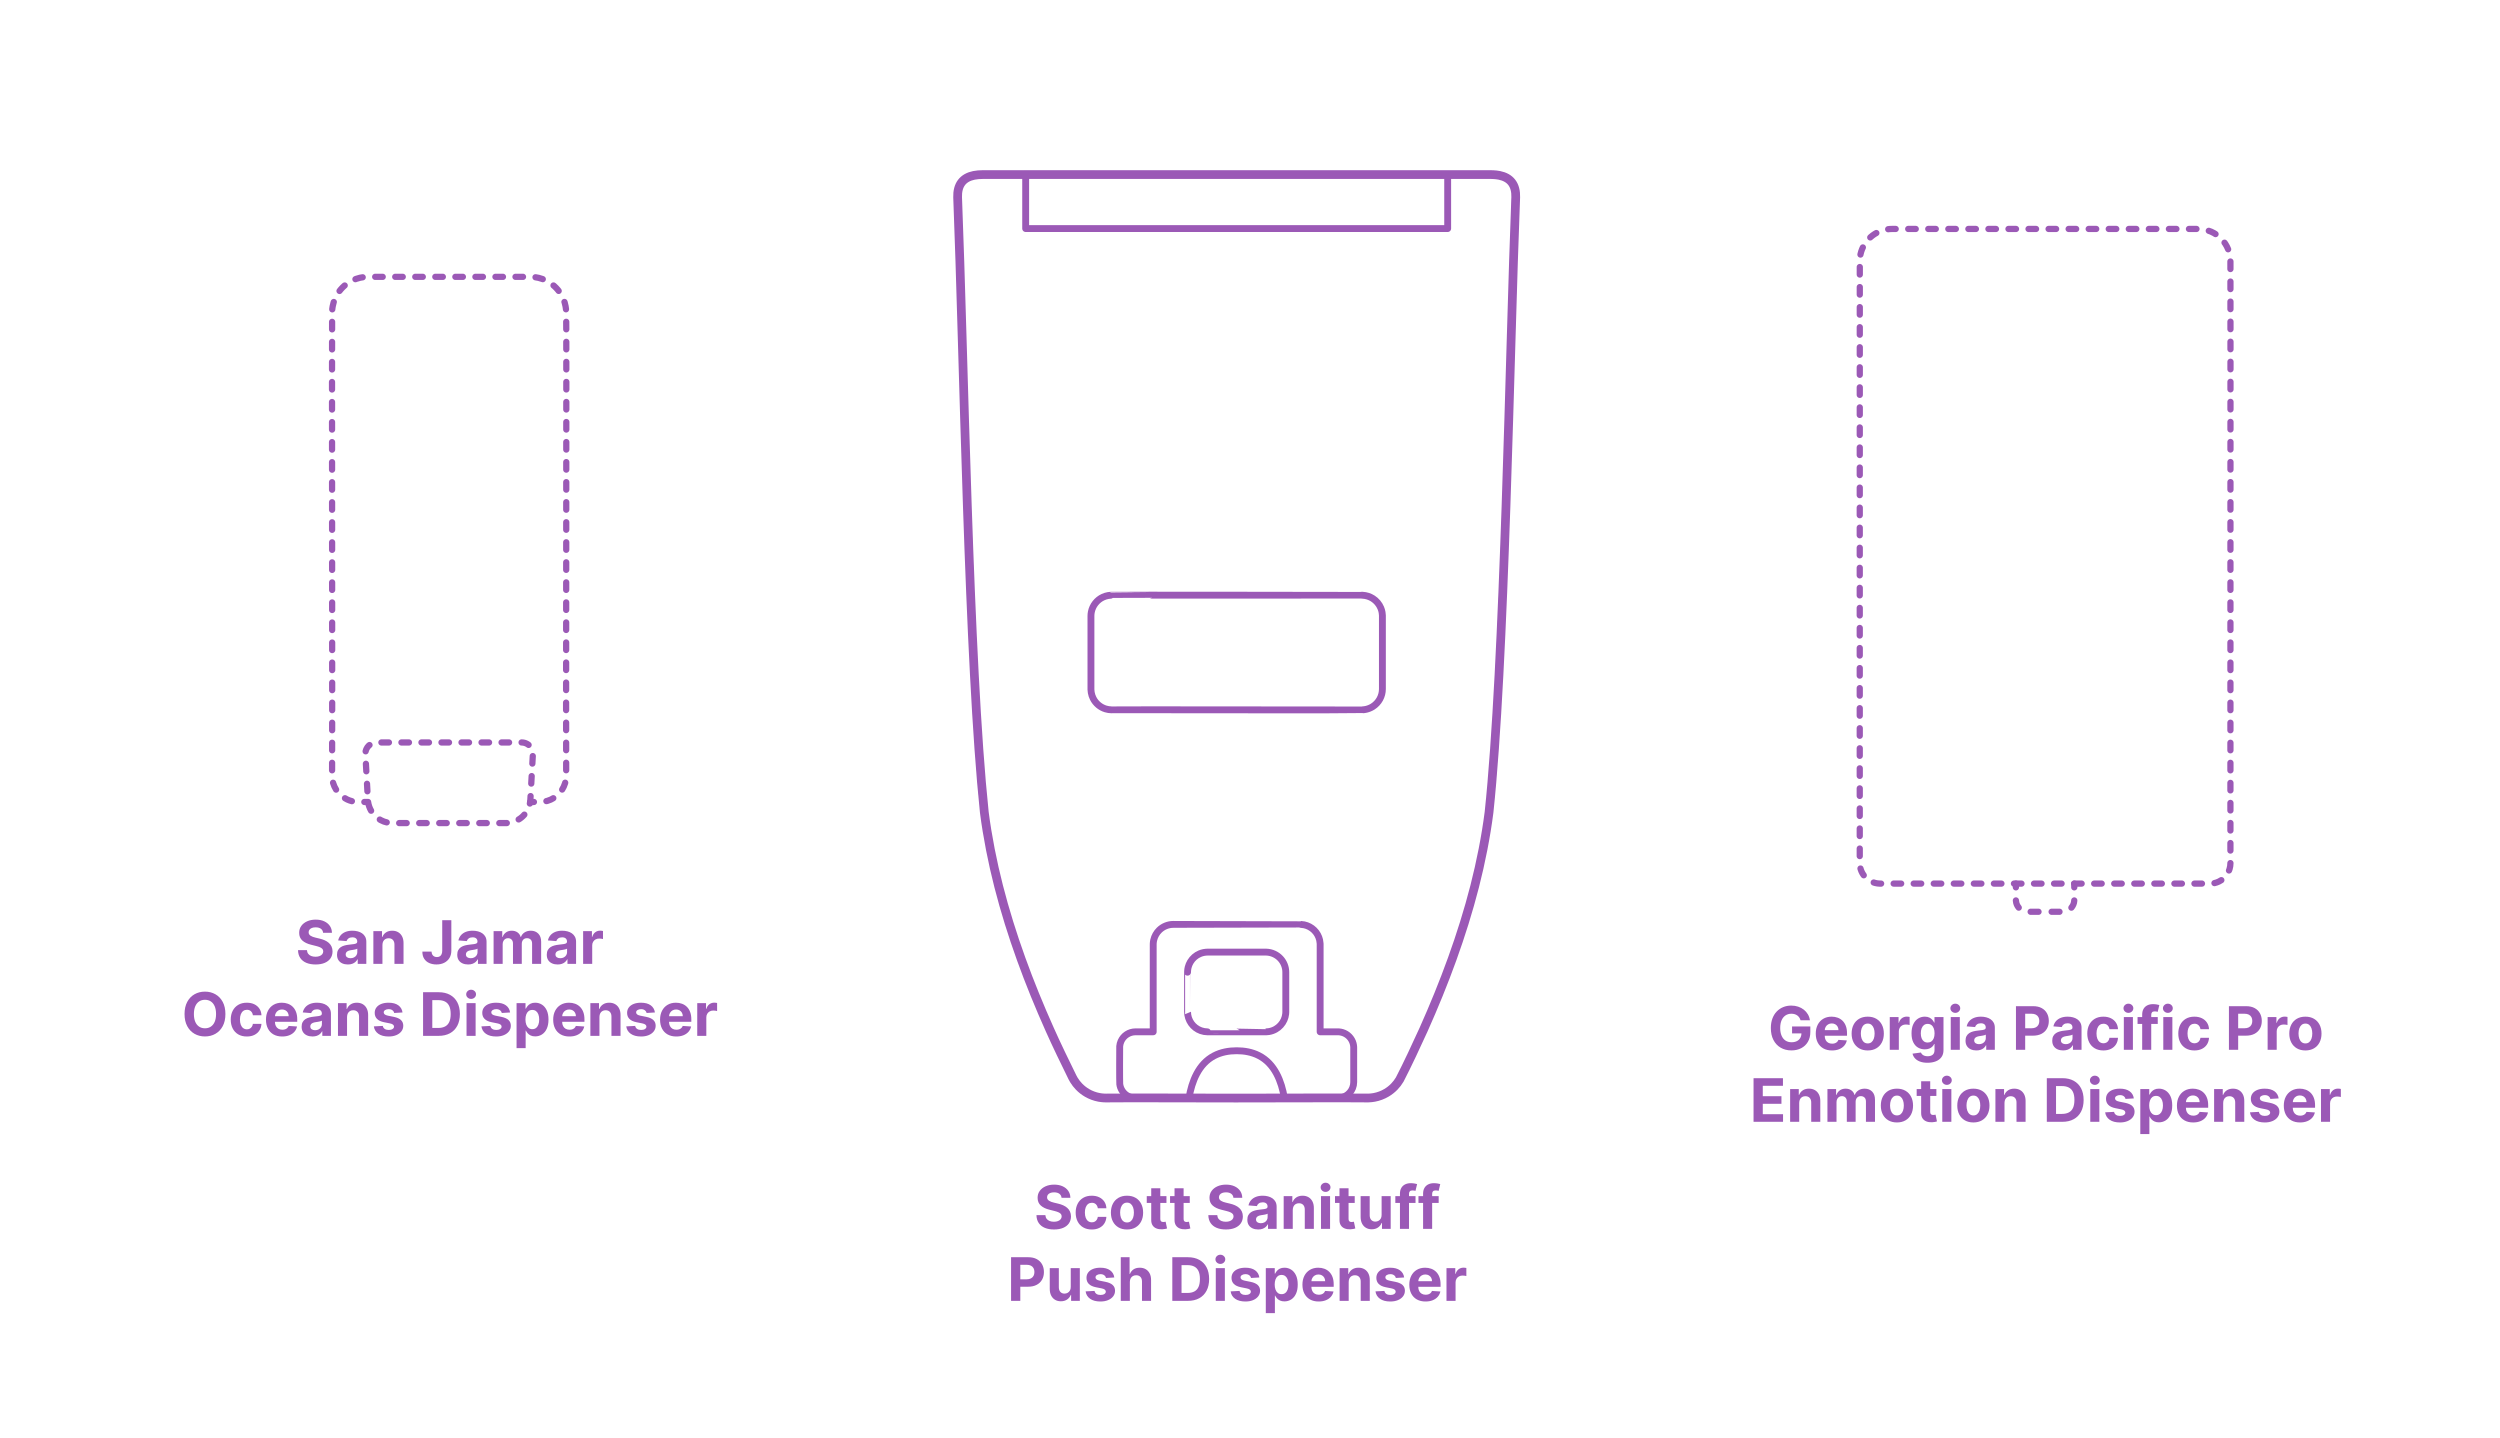 <?xml version="1.0" encoding="utf-8"?>
<!-- Generator: Adobe Illustrator 28.0.0, SVG Export Plug-In . SVG Version: 6.00 Build 0)  -->
<!DOCTYPE svg PUBLIC "-//W3C//DTD SVG 1.1//EN" "http://www.w3.org/Graphics/SVG/1.1/DTD/svg11.dtd">
<svg version="1.1" xmlns:x="http://ns.adobe.com/Extensibility/1.0/" xmlns:i="http://ns.adobe.com/AdobeIllustrator/10.0/" xmlns:graph="http://ns.adobe.com/Graphs/1.0/"
	 xmlns="http://www.w3.org/2000/svg" xmlns:xlink="http://www.w3.org/1999/xlink" xmlns:a="http://ns.adobe.com/AdobeSVGViewerExtensions/3.0/"
	 x="0px" y="0px" width="1000px" height="575px" viewBox="0 0 1000 575" enable-background="new 0 0 1000 575" xml:space="preserve"
	>
<g id="FILL-BACKGROUND">
	<rect x="0" fill="#FFFFFF" width="1000" height="575"/>
</g>
<g id="N-TEXT">
	<g id="MTEXT_00000095307079952435450400000000792613415388871592_">
		<g>
			<g>
				<g>
					<path fill="#9B59B6" d="M424.617,479.109c-0.068-0.688-0.361-1.222-0.879-1.603c-0.517-0.38-1.219-0.57-2.104-0.57
						c-0.603,0-1.11,0.084-1.526,0.251c-0.414,0.168-0.73,0.399-0.949,0.694c-0.219,0.296-0.328,0.631-0.328,1.006
						c-0.012,0.312,0.055,0.586,0.199,0.818c0.146,0.233,0.346,0.434,0.602,0.601c0.256,0.168,0.551,0.312,0.887,0.435
						c0.335,0.123,0.693,0.227,1.074,0.312l1.567,0.375c0.761,0.171,1.46,0.397,2.097,0.682s1.188,0.634,1.653,1.049
						c0.466,0.414,0.828,0.903,1.087,1.466c0.258,0.562,0.391,1.207,0.396,1.935c-0.006,1.068-0.277,1.993-0.814,2.774
						s-1.31,1.386-2.318,1.814c-1.008,0.43-2.223,0.644-3.643,0.644c-1.41,0-2.636-0.216-3.678-0.647
						c-1.043-0.432-1.855-1.072-2.438-1.922c-0.583-0.85-0.889-1.901-0.916-3.157h3.57c0.04,0.585,0.209,1.072,0.508,1.461
						c0.298,0.39,0.698,0.683,1.201,0.878c0.503,0.196,1.072,0.294,1.709,0.294c0.625,0,1.169-0.091,1.632-0.272
						s0.823-0.435,1.078-0.759c0.256-0.323,0.384-0.695,0.384-1.116c0-0.392-0.115-0.722-0.346-0.988
						c-0.23-0.268-0.564-0.494-1.006-0.682c-0.439-0.188-0.979-0.358-1.615-0.512l-1.9-0.478c-1.471-0.357-2.633-0.917-3.485-1.679
						s-1.275-1.787-1.271-3.077c-0.005-1.057,0.277-1.979,0.849-2.77s1.356-1.406,2.356-1.85s2.137-0.665,3.409-0.665
						c1.296,0,2.428,0.222,3.396,0.665s1.723,1.06,2.263,1.85c0.539,0.79,0.818,1.704,0.836,2.744H424.617z"/>
					<path fill="#9B59B6" d="M436.71,491.8c-1.341,0-2.493-0.285-3.456-0.856s-1.701-1.365-2.216-2.382
						c-0.515-1.018-0.771-2.188-0.771-3.512c0-1.341,0.26-2.519,0.78-3.532c0.52-1.015,1.26-1.808,2.22-2.378
						c0.96-0.571,2.103-0.856,3.427-0.856c1.142,0,2.142,0.207,3,0.622c0.857,0.414,1.536,0.997,2.036,1.747
						s0.776,1.631,0.827,2.642h-3.426c-0.098-0.653-0.352-1.18-0.764-1.581c-0.412-0.4-0.95-0.601-1.615-0.601
						c-0.562,0-1.053,0.152-1.47,0.456s-0.743,0.746-0.976,1.325c-0.233,0.58-0.35,1.281-0.35,2.105
						c0,0.835,0.115,1.545,0.346,2.131c0.229,0.585,0.555,1.031,0.975,1.338c0.421,0.307,0.912,0.46,1.475,0.46
						c0.415,0,0.789-0.085,1.121-0.256c0.332-0.17,0.607-0.419,0.826-0.745c0.219-0.327,0.363-0.721,0.432-1.181h3.426
						c-0.057,1-0.328,1.879-0.814,2.638c-0.485,0.759-1.154,1.351-2.007,1.777C438.883,491.587,437.875,491.8,436.71,491.8z"/>
					<path fill="#9B59B6" d="M450.807,491.8c-1.324,0-2.467-0.282-3.431-0.848c-0.963-0.565-1.706-1.355-2.229-2.369
						c-0.522-1.015-0.784-2.192-0.784-3.533c0-1.353,0.262-2.535,0.784-3.55c0.522-1.014,1.266-1.804,2.229-2.369
						c0.964-0.565,2.106-0.848,3.431-0.848s2.467,0.282,3.43,0.848c0.964,0.565,1.707,1.355,2.229,2.369
						c0.522,1.015,0.784,2.197,0.784,3.55c0,1.341-0.262,2.519-0.784,3.533c-0.522,1.014-1.266,1.804-2.229,2.369
						C453.273,491.518,452.131,491.8,450.807,491.8z M450.824,488.987c0.602,0,1.104-0.172,1.508-0.516s0.709-0.813,0.916-1.41
						s0.312-1.275,0.312-2.037s-0.104-1.44-0.312-2.037s-0.513-1.068-0.916-1.415c-0.403-0.346-0.906-0.52-1.508-0.52
						c-0.609,0-1.119,0.174-1.53,0.52c-0.412,0.347-0.722,0.818-0.929,1.415c-0.208,0.597-0.312,1.275-0.312,2.037
						s0.104,1.44,0.312,2.037c0.207,0.597,0.517,1.066,0.929,1.41C449.705,488.815,450.215,488.987,450.824,488.987z"/>
					<path fill="#9B59B6" d="M466.582,478.453v2.728h-7.883v-2.728H466.582z M460.488,475.317h3.631v12.204
						c0,0.335,0.051,0.596,0.153,0.78s0.246,0.313,0.431,0.388c0.185,0.073,0.398,0.11,0.644,0.11c0.171,0,0.341-0.016,0.511-0.047
						c0.171-0.031,0.302-0.056,0.393-0.072l0.57,2.701c-0.182,0.058-0.438,0.124-0.767,0.201c-0.329,0.076-0.729,0.123-1.202,0.141
						c-0.875,0.033-1.641-0.083-2.297-0.35c-0.656-0.268-1.166-0.682-1.529-1.244s-0.543-1.273-0.537-2.131V475.317z"/>
					<path fill="#9B59B6" d="M475.906,478.453v2.728h-7.885v-2.728H475.906z M469.812,475.317h3.63v12.204
						c0,0.335,0.052,0.596,0.153,0.78c0.103,0.185,0.246,0.313,0.431,0.388c0.185,0.073,0.399,0.11,0.644,0.11
						c0.17,0,0.341-0.016,0.512-0.047c0.17-0.031,0.301-0.056,0.392-0.072l0.571,2.701c-0.182,0.058-0.438,0.124-0.768,0.201
						c-0.33,0.076-0.73,0.123-1.201,0.141c-0.875,0.033-1.641-0.083-2.297-0.35c-0.656-0.268-1.166-0.682-1.53-1.244
						s-0.542-1.273-0.536-2.131V475.317z"/>
					<path fill="#9B59B6" d="M493.369,479.109c-0.068-0.688-0.361-1.222-0.879-1.603c-0.517-0.38-1.219-0.57-2.104-0.57
						c-0.603,0-1.11,0.084-1.526,0.251c-0.414,0.168-0.73,0.399-0.949,0.694c-0.219,0.296-0.328,0.631-0.328,1.006
						c-0.012,0.312,0.055,0.586,0.199,0.818c0.146,0.233,0.346,0.434,0.602,0.601c0.256,0.168,0.551,0.312,0.887,0.435
						c0.335,0.123,0.693,0.227,1.074,0.312l1.567,0.375c0.761,0.171,1.46,0.397,2.097,0.682s1.188,0.634,1.653,1.049
						c0.466,0.414,0.828,0.903,1.087,1.466c0.258,0.562,0.391,1.207,0.396,1.935c-0.006,1.068-0.277,1.993-0.814,2.774
						s-1.31,1.386-2.318,1.814c-1.008,0.43-2.223,0.644-3.643,0.644c-1.41,0-2.636-0.216-3.678-0.647
						c-1.043-0.432-1.855-1.072-2.438-1.922c-0.583-0.85-0.889-1.901-0.916-3.157h3.57c0.04,0.585,0.209,1.072,0.508,1.461
						c0.298,0.39,0.698,0.683,1.201,0.878c0.503,0.196,1.072,0.294,1.709,0.294c0.625,0,1.169-0.091,1.632-0.272
						s0.823-0.435,1.078-0.759c0.256-0.323,0.384-0.695,0.384-1.116c0-0.392-0.115-0.722-0.346-0.988
						c-0.23-0.268-0.564-0.494-1.006-0.682c-0.439-0.188-0.979-0.358-1.615-0.512l-1.9-0.478c-1.471-0.357-2.633-0.917-3.485-1.679
						s-1.275-1.787-1.271-3.077c-0.005-1.057,0.277-1.979,0.849-2.77s1.356-1.406,2.356-1.85s2.137-0.665,3.409-0.665
						c1.296,0,2.428,0.222,3.396,0.665s1.723,1.06,2.263,1.85c0.539,0.79,0.818,1.704,0.836,2.744H493.369z"/>
					<path fill="#9B59B6" d="M503.28,491.791c-0.835,0-1.579-0.146-2.233-0.438c-0.652-0.293-1.168-0.728-1.547-1.304
						c-0.377-0.577-0.566-1.297-0.566-2.161c0-0.727,0.134-1.338,0.4-1.832c0.268-0.494,0.631-0.892,1.092-1.193
						c0.46-0.301,0.984-0.528,1.572-0.682s1.205-0.262,1.854-0.324c0.762-0.079,1.375-0.154,1.841-0.226s0.804-0.178,1.015-0.319
						c0.209-0.143,0.314-0.353,0.314-0.631v-0.051c0-0.54-0.168-0.958-0.507-1.253c-0.338-0.296-0.817-0.443-1.437-0.443
						c-0.652,0-1.173,0.144-1.559,0.431c-0.387,0.286-0.643,0.646-0.768,1.078l-3.357-0.273c0.17-0.795,0.506-1.484,1.006-2.066
						s1.146-1.031,1.938-1.347c0.792-0.315,1.712-0.473,2.757-0.473c0.728,0,1.425,0.085,2.092,0.255
						c0.668,0.171,1.262,0.436,1.781,0.793c0.521,0.358,0.932,0.817,1.232,1.377s0.451,1.229,0.451,2.007v8.829h-3.443v-1.815
						h-0.102c-0.211,0.409-0.492,0.769-0.844,1.078c-0.353,0.311-0.775,0.552-1.27,0.725
						C504.499,491.705,503.928,491.791,503.28,491.791z M504.32,489.286c0.533,0,1.006-0.107,1.414-0.32
						c0.41-0.213,0.73-0.501,0.964-0.865c0.233-0.363,0.349-0.775,0.349-1.235v-1.39c-0.113,0.074-0.268,0.141-0.464,0.201
						c-0.196,0.06-0.417,0.113-0.661,0.161c-0.244,0.049-0.488,0.091-0.732,0.128s-0.466,0.07-0.664,0.099
						c-0.427,0.062-0.799,0.161-1.117,0.298s-0.565,0.319-0.741,0.55c-0.177,0.23-0.265,0.516-0.265,0.856
						c0,0.494,0.181,0.871,0.541,1.129C503.305,489.156,503.764,489.286,504.32,489.286z"/>
					<path fill="#9B59B6" d="M517.104,483.976v7.568h-3.631v-13.091h3.461v2.31h0.153c0.29-0.761,0.775-1.364,1.458-1.811
						c0.682-0.446,1.508-0.669,2.479-0.669c0.909,0,1.702,0.198,2.378,0.597c0.676,0.397,1.201,0.964,1.576,1.7
						c0.375,0.735,0.562,1.612,0.562,2.629v8.335h-3.631v-7.688c0.006-0.801-0.198-1.428-0.613-1.879
						c-0.414-0.452-0.985-0.678-1.713-0.678c-0.488,0-0.919,0.105-1.291,0.315s-0.662,0.516-0.869,0.916
						S517.109,483.413,517.104,483.976z"/>
					<path fill="#9B59B6" d="M530.229,476.766c-0.539,0-1.002-0.179-1.389-0.537c-0.387-0.357-0.58-0.789-0.58-1.295
						s0.193-0.939,0.58-1.3c0.387-0.361,0.847-0.541,1.381-0.541c0.545,0,1.01,0.179,1.393,0.537
						c0.385,0.357,0.576,0.789,0.576,1.295s-0.191,0.939-0.576,1.3C531.23,476.586,530.769,476.766,530.229,476.766z
						 M528.396,491.544v-13.091h3.631v13.091H528.396z"/>
					<path fill="#9B59B6" d="M541.888,478.453v2.728h-7.884v-2.728H541.888z M535.794,475.317h3.63v12.204
						c0,0.335,0.052,0.596,0.154,0.78c0.102,0.185,0.246,0.313,0.43,0.388c0.186,0.073,0.399,0.11,0.645,0.11
						c0.17,0,0.34-0.016,0.511-0.047s0.302-0.056,0.392-0.072l0.571,2.701c-0.182,0.058-0.438,0.124-0.767,0.201
						c-0.33,0.076-0.73,0.123-1.202,0.141c-0.875,0.033-1.641-0.083-2.297-0.35c-0.656-0.268-1.166-0.682-1.53-1.244
						c-0.363-0.562-0.542-1.273-0.536-2.131V475.317z"/>
					<path fill="#9B59B6" d="M552.643,485.971v-7.518h3.631v13.091h-3.485v-2.378h-0.137c-0.296,0.768-0.785,1.384-1.47,1.85
						c-0.686,0.466-1.519,0.699-2.502,0.699c-0.875,0-1.645-0.199-2.31-0.597s-1.183-0.963-1.556-1.696
						c-0.371-0.732-0.561-1.61-0.566-2.634v-8.335h3.631v7.688c0.006,0.772,0.213,1.384,0.622,1.833
						c0.409,0.448,0.958,0.673,1.646,0.673c0.438,0,0.846-0.101,1.227-0.303c0.381-0.201,0.689-0.501,0.925-0.899
						C552.533,487.047,552.648,486.556,552.643,485.971z"/>
					<path fill="#9B59B6" d="M566.211,478.453v2.728h-8.08v-2.728H566.211z M559.98,491.544v-14.037c0-0.948,0.186-1.735,0.559-2.36
						c0.372-0.625,0.882-1.094,1.529-1.406c0.648-0.312,1.384-0.469,2.208-0.469c0.557,0,1.066,0.043,1.53,0.128
						c0.463,0.085,0.808,0.162,1.035,0.23l-0.648,2.727c-0.142-0.045-0.316-0.088-0.523-0.128c-0.208-0.039-0.42-0.06-0.635-0.06
						c-0.535,0-0.906,0.124-1.117,0.371c-0.21,0.247-0.314,0.592-0.314,1.035v13.969H559.98z"/>
					<path fill="#9B59B6" d="M575.467,478.453v2.728h-8.08v-2.728H575.467z M569.236,491.544v-14.037
						c0-0.948,0.186-1.735,0.559-2.36c0.372-0.625,0.882-1.094,1.529-1.406c0.648-0.312,1.384-0.469,2.208-0.469
						c0.557,0,1.066,0.043,1.53,0.128c0.463,0.085,0.808,0.162,1.035,0.23l-0.648,2.727c-0.142-0.045-0.316-0.088-0.523-0.128
						c-0.208-0.039-0.42-0.06-0.635-0.06c-0.535,0-0.906,0.124-1.117,0.371c-0.21,0.247-0.314,0.592-0.314,1.035v13.969H569.236z"/>
					<path fill="#9B59B6" d="M404.426,520.344V502.89h6.887c1.324,0,2.451,0.251,3.384,0.754c0.932,0.503,1.644,1.199,2.135,2.088
						c0.491,0.89,0.737,1.914,0.737,3.073c0,1.158-0.25,2.182-0.75,3.067c-0.5,0.887-1.223,1.577-2.169,2.071
						s-2.09,0.741-3.431,0.741h-4.389v-2.957h3.792c0.71,0,1.297-0.124,1.761-0.371c0.463-0.247,0.809-0.591,1.039-1.031
						c0.23-0.439,0.346-0.947,0.346-1.521c0-0.58-0.115-1.087-0.346-1.521s-0.578-0.772-1.044-1.015
						c-0.466-0.241-1.057-0.362-1.772-0.362h-2.488v14.438H404.426z"/>
					<path fill="#9B59B6" d="M428.299,514.771v-7.518h3.631v13.091h-3.486v-2.378h-0.137c-0.295,0.768-0.785,1.384-1.47,1.85
						s-1.519,0.699-2.501,0.699c-0.875,0-1.646-0.199-2.311-0.597c-0.664-0.397-1.184-0.963-1.555-1.696
						c-0.373-0.732-0.562-1.61-0.567-2.634v-8.335h3.631v7.688c0.005,0.772,0.213,1.384,0.622,1.833
						c0.409,0.448,0.957,0.673,1.645,0.673c0.438,0,0.848-0.101,1.228-0.303c0.381-0.201,0.688-0.501,0.925-0.899
						C428.189,515.847,428.304,515.355,428.299,514.771z"/>
					<path fill="#9B59B6" d="M445.719,510.986l-3.324,0.204c-0.057-0.284-0.18-0.541-0.367-0.771
						c-0.188-0.229-0.433-0.414-0.736-0.554c-0.305-0.139-0.666-0.209-1.087-0.209c-0.562,0-1.037,0.118-1.423,0.354
						c-0.387,0.236-0.58,0.55-0.58,0.942c0,0.312,0.125,0.576,0.375,0.792c0.25,0.217,0.68,0.39,1.287,0.521l2.369,0.478
						c1.273,0.261,2.222,0.682,2.847,1.261c0.625,0.58,0.938,1.341,0.938,2.284c0,0.858-0.251,1.611-0.755,2.259
						c-0.502,0.647-1.189,1.151-2.062,1.513c-0.871,0.36-1.876,0.541-3.012,0.541c-1.733,0-3.113-0.362-4.139-1.087
						c-1.025-0.724-1.626-1.711-1.803-2.961l3.572-0.188c0.107,0.528,0.369,0.93,0.783,1.206c0.415,0.275,0.946,0.413,1.594,0.413
						c0.637,0,1.149-0.124,1.539-0.371c0.389-0.247,0.586-0.566,0.592-0.959c-0.006-0.329-0.145-0.601-0.418-0.813
						c-0.272-0.213-0.693-0.376-1.261-0.49l-2.267-0.451c-1.279-0.256-2.229-0.699-2.852-1.33s-0.934-1.435-0.934-2.412
						c0-0.841,0.229-1.565,0.687-2.173c0.458-0.608,1.103-1.077,1.935-1.406c0.832-0.33,1.809-0.494,2.928-0.494
						c1.653,0,2.956,0.349,3.908,1.048C445.004,508.83,445.559,509.781,445.719,510.986z"/>
					<path fill="#9B59B6" d="M451.939,512.775v7.568h-3.631V502.89h3.529v6.673h0.153c0.296-0.772,0.772-1.379,1.432-1.819
						s1.485-0.66,2.479-0.66c0.91,0,1.703,0.197,2.383,0.592c0.679,0.396,1.207,0.96,1.585,1.696
						c0.378,0.735,0.563,1.615,0.559,2.638v8.335h-3.631v-7.688c0.005-0.807-0.197-1.435-0.609-1.883
						c-0.412-0.449-0.987-0.674-1.726-0.674c-0.494,0-0.931,0.105-1.309,0.315s-0.674,0.516-0.887,0.916
						S451.945,512.213,451.939,512.775z"/>
					<path fill="#9B59B6" d="M475.113,520.344h-6.188V502.89h6.238c1.756,0,3.268,0.348,4.534,1.044s2.243,1.694,2.928,2.996
						c0.685,1.301,1.026,2.857,1.026,4.67c0,1.818-0.342,3.381-1.026,4.688s-1.665,2.31-2.94,3.009
						C478.41,519.994,476.886,520.344,475.113,520.344z M472.616,517.182h2.344c1.091,0,2.01-0.194,2.757-0.583
						c0.747-0.39,1.31-0.994,1.688-1.815s0.566-1.883,0.566-3.184c0-1.29-0.188-2.344-0.566-3.162s-0.939-1.42-1.684-1.807
						s-1.662-0.579-2.752-0.579h-2.353V517.182z"/>
					<path fill="#9B59B6" d="M488.145,505.565c-0.541,0-1.004-0.179-1.39-0.537c-0.387-0.357-0.579-0.789-0.579-1.295
						s0.192-0.939,0.579-1.3c0.386-0.361,0.847-0.541,1.381-0.541c0.546,0,1.01,0.179,1.394,0.537
						c0.383,0.357,0.575,0.789,0.575,1.295s-0.192,0.939-0.575,1.3C489.146,505.386,488.684,505.565,488.145,505.565z
						 M486.312,520.344v-13.091h3.631v13.091H486.312z"/>
					<path fill="#9B59B6" d="M503.732,510.986l-3.324,0.204c-0.057-0.284-0.18-0.541-0.367-0.771
						c-0.188-0.229-0.433-0.414-0.736-0.554c-0.305-0.139-0.666-0.209-1.087-0.209c-0.562,0-1.037,0.118-1.423,0.354
						c-0.387,0.236-0.58,0.55-0.58,0.942c0,0.312,0.125,0.576,0.375,0.792c0.25,0.217,0.68,0.39,1.287,0.521l2.369,0.478
						c1.273,0.261,2.222,0.682,2.847,1.261c0.625,0.58,0.938,1.341,0.938,2.284c0,0.858-0.251,1.611-0.755,2.259
						c-0.502,0.647-1.189,1.151-2.062,1.513c-0.871,0.36-1.876,0.541-3.012,0.541c-1.733,0-3.113-0.362-4.139-1.087
						c-1.025-0.724-1.626-1.711-1.803-2.961l3.572-0.188c0.107,0.528,0.369,0.93,0.783,1.206c0.415,0.275,0.946,0.413,1.594,0.413
						c0.637,0,1.149-0.124,1.539-0.371c0.389-0.247,0.586-0.566,0.592-0.959c-0.006-0.329-0.145-0.601-0.418-0.813
						c-0.272-0.213-0.693-0.376-1.261-0.49l-2.267-0.451c-1.279-0.256-2.229-0.699-2.852-1.33s-0.934-1.435-0.934-2.412
						c0-0.841,0.229-1.565,0.687-2.173c0.458-0.608,1.103-1.077,1.935-1.406c0.832-0.33,1.809-0.494,2.928-0.494
						c1.653,0,2.956,0.349,3.908,1.048C503.018,508.83,503.572,509.781,503.732,510.986z"/>
					<path fill="#9B59B6" d="M506.322,525.253v-18h3.58v2.199h0.162c0.158-0.353,0.391-0.712,0.693-1.078
						c0.305-0.366,0.702-0.674,1.193-0.921c0.492-0.247,1.104-0.37,1.837-0.37c0.954,0,1.835,0.248,2.642,0.745
						c0.808,0.497,1.452,1.244,1.936,2.242c0.482,0.997,0.725,2.245,0.725,3.745c0,1.461-0.234,2.692-0.703,3.694
						c-0.469,1.003-1.105,1.762-1.91,2.276c-0.803,0.514-1.703,0.771-2.697,0.771c-0.704,0-1.303-0.116-1.793-0.349
						c-0.492-0.233-0.895-0.527-1.207-0.883c-0.312-0.354-0.551-0.714-0.715-1.078h-0.111v7.006H506.322z M509.877,513.799
						c0,0.778,0.107,1.457,0.323,2.037c0.216,0.579,0.528,1.029,0.938,1.351s0.906,0.481,1.491,0.481c0.592,0,1.092-0.163,1.5-0.49
						c0.409-0.326,0.721-0.781,0.934-1.363c0.213-0.583,0.319-1.255,0.319-2.016c0-0.756-0.104-1.421-0.315-1.994
						c-0.21-0.574-0.52-1.023-0.929-1.347c-0.409-0.324-0.912-0.486-1.509-0.486c-0.591,0-1.09,0.156-1.496,0.469
						s-0.717,0.756-0.933,1.33C509.984,512.344,509.877,513.021,509.877,513.799z"/>
					<path fill="#9B59B6" d="M527.467,520.6c-1.346,0-2.504-0.274-3.473-0.822c-0.969-0.549-1.715-1.327-2.237-2.335
						c-0.522-1.009-0.784-2.203-0.784-3.584c0-1.347,0.262-2.528,0.784-3.546c0.522-1.017,1.26-1.81,2.212-2.378
						c0.951-0.567,2.069-0.852,3.354-0.852c0.863,0,1.669,0.138,2.416,0.413s1.4,0.688,1.961,1.24
						c0.559,0.551,0.995,1.243,1.308,2.075s0.469,1.806,0.469,2.919v0.997h-11.054v-2.25h7.637c0-0.522-0.114-0.985-0.342-1.39
						c-0.227-0.403-0.541-0.72-0.941-0.95c-0.4-0.229-0.865-0.345-1.394-0.345c-0.552,0-1.038,0.126-1.462,0.379
						s-0.754,0.591-0.992,1.015c-0.239,0.423-0.361,0.894-0.367,1.41v2.14c0,0.647,0.121,1.207,0.362,1.679s0.584,0.835,1.027,1.091
						c0.442,0.256,0.968,0.384,1.577,0.384c0.402,0,0.771-0.057,1.107-0.171c0.335-0.113,0.622-0.284,0.861-0.511
						c0.238-0.228,0.42-0.506,0.545-0.836l3.357,0.222c-0.17,0.807-0.518,1.51-1.043,2.109c-0.526,0.6-1.202,1.065-2.029,1.398
						C529.5,520.434,528.547,520.6,527.467,520.6z"/>
					<path fill="#9B59B6" d="M539.476,512.775v7.568h-3.631v-13.091h3.46v2.31h0.154c0.289-0.761,0.775-1.364,1.457-1.811
						s1.508-0.669,2.48-0.669c0.908,0,1.701,0.198,2.377,0.597c0.676,0.397,1.202,0.964,1.577,1.7
						c0.375,0.735,0.562,1.612,0.562,2.629v8.335h-3.631v-7.688c0.006-0.801-0.198-1.428-0.613-1.879
						c-0.415-0.452-0.985-0.678-1.714-0.678c-0.488,0-0.918,0.105-1.291,0.315c-0.371,0.21-0.662,0.516-0.869,0.916
						S539.48,512.213,539.476,512.775z"/>
					<path fill="#9B59B6" d="M561.66,510.986l-3.324,0.204c-0.057-0.284-0.179-0.541-0.366-0.771
						c-0.188-0.229-0.433-0.414-0.737-0.554c-0.304-0.139-0.666-0.209-1.086-0.209c-0.562,0-1.037,0.118-1.424,0.354
						c-0.387,0.236-0.58,0.55-0.58,0.942c0,0.312,0.125,0.576,0.375,0.792c0.25,0.217,0.68,0.39,1.287,0.521l2.369,0.478
						c1.273,0.261,2.223,0.682,2.848,1.261c0.625,0.58,0.938,1.341,0.938,2.284c0,0.858-0.252,1.611-0.755,2.259
						s-1.19,1.151-2.062,1.513c-0.872,0.36-1.876,0.541-3.013,0.541c-1.732,0-3.112-0.362-4.138-1.087
						c-1.026-0.724-1.626-1.711-1.803-2.961l3.571-0.188c0.107,0.528,0.369,0.93,0.784,1.206c0.415,0.275,0.946,0.413,1.594,0.413
						c0.636,0,1.149-0.124,1.538-0.371s0.587-0.566,0.592-0.959c-0.005-0.329-0.145-0.601-0.417-0.813s-0.693-0.376-1.261-0.49
						l-2.268-0.451c-1.278-0.256-2.229-0.699-2.852-1.33c-0.621-0.631-0.933-1.435-0.933-2.412c0-0.841,0.229-1.565,0.687-2.173
						c0.457-0.608,1.102-1.077,1.934-1.406c0.833-0.33,1.809-0.494,2.928-0.494c1.654,0,2.957,0.349,3.908,1.048
						S561.501,509.781,561.66,510.986z"/>
					<path fill="#9B59B6" d="M570.217,520.6c-1.346,0-2.504-0.274-3.473-0.822c-0.969-0.549-1.715-1.327-2.237-2.335
						c-0.522-1.009-0.784-2.203-0.784-3.584c0-1.347,0.262-2.528,0.784-3.546c0.522-1.017,1.26-1.81,2.212-2.378
						c0.951-0.567,2.069-0.852,3.354-0.852c0.863,0,1.669,0.138,2.416,0.413s1.4,0.688,1.961,1.24
						c0.559,0.551,0.995,1.243,1.308,2.075s0.469,1.806,0.469,2.919v0.997h-11.054v-2.25h7.637c0-0.522-0.114-0.985-0.342-1.39
						c-0.227-0.403-0.541-0.72-0.941-0.95c-0.4-0.229-0.865-0.345-1.394-0.345c-0.552,0-1.038,0.126-1.462,0.379
						s-0.754,0.591-0.992,1.015c-0.239,0.423-0.361,0.894-0.367,1.41v2.14c0,0.647,0.121,1.207,0.362,1.679s0.584,0.835,1.027,1.091
						c0.442,0.256,0.968,0.384,1.577,0.384c0.402,0,0.771-0.057,1.107-0.171c0.335-0.113,0.622-0.284,0.861-0.511
						c0.238-0.228,0.42-0.506,0.545-0.836l3.357,0.222c-0.17,0.807-0.518,1.51-1.043,2.109c-0.526,0.6-1.202,1.065-2.029,1.398
						C572.25,520.434,571.297,520.6,570.217,520.6z"/>
					<path fill="#9B59B6" d="M578.595,520.344v-13.091h3.521v2.284h0.136c0.239-0.812,0.64-1.428,1.202-1.845
						c0.562-0.418,1.21-0.627,1.943-0.627c0.182,0,0.377,0.012,0.588,0.034c0.21,0.022,0.395,0.054,0.554,0.094v3.222
						c-0.171-0.051-0.406-0.097-0.708-0.137c-0.301-0.039-0.576-0.06-0.826-0.06c-0.534,0-1.01,0.115-1.428,0.346
						c-0.418,0.229-0.747,0.55-0.988,0.959c-0.242,0.408-0.362,0.88-0.362,1.414v7.406H578.595z"/>
				</g>
			</g>
		</g>
	</g>
	<g id="MTEXT_00000003106293744404263590000016192482293716496263_">
		<g>
			<g>
				<g>
					<path fill="#9B59B6" d="M129.24,373.109c-0.068-0.688-0.361-1.222-0.878-1.603c-0.517-0.38-1.219-0.57-2.104-0.57
						c-0.604,0-1.111,0.084-1.526,0.251c-0.415,0.168-0.731,0.399-0.95,0.694c-0.219,0.296-0.328,0.631-0.328,1.006
						c-0.012,0.312,0.056,0.586,0.2,0.818c0.146,0.233,0.345,0.434,0.601,0.601c0.256,0.168,0.552,0.312,0.887,0.435
						c0.336,0.123,0.693,0.227,1.074,0.312l1.568,0.375c0.761,0.171,1.46,0.397,2.096,0.682c0.637,0.284,1.188,0.634,1.654,1.049
						c0.465,0.414,0.828,0.903,1.086,1.466c0.259,0.562,0.391,1.207,0.396,1.935c-0.006,1.068-0.277,1.993-0.814,2.774
						c-0.536,0.781-1.309,1.386-2.317,1.814c-1.009,0.43-2.224,0.644-3.644,0.644c-1.409,0-2.635-0.216-3.678-0.647
						s-1.855-1.072-2.438-1.922s-0.888-1.901-0.916-3.157h3.57c0.041,0.585,0.209,1.072,0.508,1.461
						c0.299,0.39,0.699,0.683,1.201,0.878c0.504,0.196,1.072,0.294,1.709,0.294c0.625,0,1.17-0.091,1.633-0.272
						s0.822-0.435,1.078-0.759c0.256-0.323,0.383-0.695,0.383-1.116c0-0.392-0.115-0.722-0.345-0.988
						c-0.23-0.268-0.565-0.494-1.006-0.682s-0.979-0.358-1.615-0.512l-1.9-0.478c-1.472-0.357-2.634-0.917-3.485-1.679
						c-0.853-0.762-1.275-1.787-1.271-3.077c-0.005-1.057,0.277-1.979,0.849-2.77c0.57-0.79,1.355-1.406,2.355-1.85
						s2.137-0.665,3.41-0.665c1.295,0,2.428,0.222,3.396,0.665s1.723,1.06,2.262,1.85c0.54,0.79,0.818,1.704,0.836,2.744H129.24z"/>
					<path fill="#9B59B6" d="M139.152,385.791c-0.836,0-1.58-0.146-2.233-0.438c-0.653-0.293-1.169-0.728-1.547-1.304
						c-0.378-0.577-0.566-1.297-0.566-2.161c0-0.727,0.134-1.338,0.4-1.832s0.631-0.892,1.091-1.193
						c0.461-0.301,0.984-0.528,1.572-0.682s1.206-0.262,1.854-0.324c0.762-0.079,1.375-0.154,1.842-0.226
						c0.465-0.071,0.803-0.178,1.014-0.319c0.21-0.143,0.315-0.353,0.315-0.631v-0.051c0-0.54-0.169-0.958-0.507-1.253
						c-0.338-0.296-0.817-0.443-1.437-0.443c-0.653,0-1.173,0.144-1.56,0.431c-0.387,0.286-0.643,0.646-0.768,1.078l-3.357-0.273
						c0.17-0.795,0.506-1.484,1.006-2.066s1.146-1.031,1.939-1.347c0.792-0.315,1.711-0.473,2.756-0.473
						c0.729,0,1.426,0.085,2.093,0.255c0.667,0.171,1.262,0.436,1.781,0.793c0.521,0.358,0.931,0.817,1.231,1.377
						s0.452,1.229,0.452,2.007v8.829h-3.443v-1.815h-0.103c-0.21,0.409-0.491,0.769-0.844,1.078
						c-0.352,0.311-0.775,0.552-1.27,0.725C140.371,385.705,139.8,385.791,139.152,385.791z M140.191,383.286
						c0.534,0,1.006-0.107,1.415-0.32s0.729-0.501,0.964-0.865c0.232-0.363,0.349-0.775,0.349-1.235v-1.39
						c-0.114,0.074-0.269,0.141-0.464,0.201c-0.196,0.06-0.417,0.113-0.661,0.161c-0.244,0.049-0.489,0.091-0.733,0.128
						s-0.465,0.07-0.664,0.099c-0.426,0.062-0.799,0.161-1.117,0.298s-0.564,0.319-0.74,0.55c-0.177,0.23-0.265,0.516-0.265,0.856
						c0,0.494,0.181,0.871,0.541,1.129C139.176,383.156,139.635,383.286,140.191,383.286z"/>
					<path fill="#9B59B6" d="M152.976,377.976v7.568h-3.631v-13.091h3.46v2.31h0.154c0.289-0.761,0.775-1.364,1.457-1.811
						s1.508-0.669,2.48-0.669c0.908,0,1.701,0.198,2.377,0.597c0.676,0.397,1.202,0.964,1.577,1.7
						c0.375,0.735,0.562,1.612,0.562,2.629v8.335h-3.631v-7.688c0.006-0.801-0.198-1.428-0.613-1.879
						c-0.415-0.452-0.985-0.678-1.714-0.678c-0.488,0-0.918,0.105-1.291,0.315c-0.371,0.21-0.662,0.516-0.869,0.916
						S152.98,377.413,152.976,377.976z"/>
					<path fill="#9B59B6" d="M176.891,368.09h3.646v12.17c0,1.125-0.251,2.103-0.754,2.933c-0.502,0.829-1.2,1.469-2.092,1.917
						c-0.893,0.449-1.93,0.674-3.111,0.674c-1.051,0-2.004-0.187-2.859-0.559s-1.533-0.94-2.032-1.704
						c-0.501-0.765-0.747-1.727-0.741-2.886h3.673c0.011,0.461,0.106,0.854,0.286,1.181c0.178,0.327,0.426,0.577,0.74,0.75
						c0.316,0.174,0.689,0.26,1.121,0.26c0.455,0,0.84-0.098,1.155-0.294s0.556-0.484,0.72-0.865
						c0.165-0.38,0.248-0.849,0.248-1.406V368.09z"/>
					<path fill="#9B59B6" d="M187.244,385.791c-0.834,0-1.579-0.146-2.232-0.438c-0.653-0.293-1.169-0.728-1.547-1.304
						c-0.378-0.577-0.566-1.297-0.566-2.161c0-0.727,0.133-1.338,0.4-1.832s0.631-0.892,1.091-1.193
						c0.46-0.301,0.984-0.528,1.572-0.682c0.589-0.153,1.206-0.262,1.854-0.324c0.761-0.079,1.375-0.154,1.84-0.226
						c0.467-0.071,0.805-0.178,1.015-0.319c0.21-0.143,0.315-0.353,0.315-0.631v-0.051c0-0.54-0.169-0.958-0.508-1.253
						c-0.338-0.296-0.816-0.443-1.436-0.443c-0.653,0-1.174,0.144-1.56,0.431c-0.386,0.286-0.642,0.646-0.767,1.078l-3.358-0.273
						c0.171-0.795,0.506-1.484,1.006-2.066s1.146-1.031,1.938-1.347s1.712-0.473,2.758-0.473c0.727,0,1.424,0.085,2.092,0.255
						c0.668,0.171,1.262,0.436,1.781,0.793c0.52,0.358,0.931,0.817,1.231,1.377c0.302,0.56,0.452,1.229,0.452,2.007v8.829h-3.443
						v-1.815h-0.103c-0.21,0.409-0.491,0.769-0.844,1.078c-0.353,0.311-0.775,0.552-1.27,0.725
						C188.463,385.705,187.893,385.791,187.244,385.791z M188.285,383.286c0.533,0,1.005-0.107,1.414-0.32s0.73-0.501,0.963-0.865
						c0.233-0.363,0.35-0.775,0.35-1.235v-1.39c-0.113,0.074-0.269,0.141-0.465,0.201c-0.195,0.06-0.416,0.113-0.66,0.161
						c-0.244,0.049-0.488,0.091-0.732,0.128s-0.467,0.07-0.665,0.099c-0.427,0.062-0.798,0.161-1.116,0.298s-0.566,0.319-0.742,0.55
						s-0.264,0.516-0.264,0.856c0,0.494,0.18,0.871,0.541,1.129C187.27,383.156,187.728,383.286,188.285,383.286z"/>
					<path fill="#9B59B6" d="M197.438,385.544v-13.091h3.461v2.31h0.152c0.273-0.767,0.728-1.372,1.364-1.815
						c0.636-0.442,1.397-0.664,2.284-0.664c0.897,0,1.662,0.223,2.293,0.669c0.63,0.446,1.051,1.05,1.261,1.811h0.136
						c0.268-0.75,0.752-1.351,1.453-1.803c0.702-0.451,1.533-0.677,2.494-0.677c1.221,0,2.214,0.388,2.979,1.163
						c0.764,0.775,1.146,1.874,1.146,3.294v8.804h-3.623v-8.088c0-0.728-0.193-1.272-0.579-1.637
						c-0.387-0.363-0.87-0.545-1.449-0.545c-0.659,0-1.173,0.209-1.542,0.626c-0.369,0.418-0.555,0.968-0.555,1.649v7.994h-3.52
						v-8.164c0-0.643-0.184-1.154-0.55-1.534c-0.366-0.381-0.849-0.571-1.444-0.571c-0.404,0-0.766,0.101-1.087,0.303
						c-0.321,0.201-0.575,0.482-0.763,0.844c-0.188,0.36-0.281,0.782-0.281,1.266v7.857H197.438z"/>
					<path fill="#9B59B6" d="M223.057,385.791c-0.835,0-1.58-0.146-2.232-0.438c-0.654-0.293-1.17-0.728-1.547-1.304
						c-0.379-0.577-0.566-1.297-0.566-2.161c0-0.727,0.133-1.338,0.4-1.832c0.267-0.494,0.631-0.892,1.09-1.193
						c0.461-0.301,0.984-0.528,1.572-0.682c0.589-0.153,1.207-0.262,1.854-0.324c0.761-0.079,1.375-0.154,1.841-0.226
						s0.804-0.178,1.014-0.319c0.211-0.143,0.316-0.353,0.316-0.631v-0.051c0-0.54-0.17-0.958-0.508-1.253
						c-0.338-0.296-0.816-0.443-1.436-0.443c-0.654,0-1.174,0.144-1.561,0.431c-0.386,0.286-0.642,0.646-0.767,1.078l-3.358-0.273
						c0.171-0.795,0.506-1.484,1.006-2.066s1.146-1.031,1.939-1.347s1.711-0.473,2.757-0.473c0.728,0,1.425,0.085,2.093,0.255
						c0.667,0.171,1.262,0.436,1.781,0.793c0.52,0.358,0.93,0.817,1.23,1.377c0.302,0.56,0.453,1.229,0.453,2.007v8.829h-3.443
						v-1.815h-0.104c-0.209,0.409-0.49,0.769-0.844,1.078c-0.352,0.311-0.775,0.552-1.27,0.725
						C224.275,385.705,223.705,385.791,223.057,385.791z M224.097,383.286c0.534,0,1.005-0.107,1.415-0.32
						c0.408-0.213,0.729-0.501,0.963-0.865c0.232-0.363,0.35-0.775,0.35-1.235v-1.39c-0.114,0.074-0.27,0.141-0.465,0.201
						c-0.195,0.06-0.416,0.113-0.66,0.161c-0.244,0.049-0.489,0.091-0.733,0.128s-0.466,0.07-0.665,0.099
						c-0.426,0.062-0.798,0.161-1.116,0.298s-0.565,0.319-0.741,0.55s-0.264,0.516-0.264,0.856c0,0.494,0.18,0.871,0.541,1.129
						C223.081,383.156,223.539,383.286,224.097,383.286z"/>
					<path fill="#9B59B6" d="M233.25,385.544v-13.091h3.52v2.284h0.137c0.238-0.812,0.639-1.428,1.201-1.845
						c0.562-0.418,1.211-0.627,1.943-0.627c0.182,0,0.379,0.012,0.588,0.034c0.211,0.022,0.396,0.054,0.555,0.094v3.222
						c-0.17-0.051-0.406-0.097-0.707-0.137c-0.302-0.039-0.577-0.06-0.827-0.06c-0.534,0-1.01,0.115-1.428,0.346
						c-0.417,0.229-0.747,0.55-0.988,0.959c-0.241,0.408-0.362,0.88-0.362,1.414v7.406H233.25z"/>
					<path fill="#9B59B6" d="M90.164,405.617c0,1.903-0.359,3.522-1.078,4.857s-1.696,2.354-2.932,3.056
						c-1.236,0.701-2.624,1.053-4.164,1.053c-1.551,0-2.943-0.353-4.176-1.058c-1.232-0.704-2.207-1.724-2.924-3.06
						c-0.715-1.335-1.073-2.951-1.073-4.849c0-1.904,0.358-3.523,1.073-4.858c0.717-1.335,1.691-2.354,2.924-3.056
						c1.232-0.701,2.625-1.053,4.176-1.053c1.54,0,2.928,0.352,4.164,1.053c1.235,0.702,2.213,1.721,2.932,3.056
						S90.164,403.713,90.164,405.617z M86.422,405.617c0-1.233-0.183-2.273-0.549-3.12c-0.367-0.847-0.883-1.488-1.547-1.926
						c-0.665-0.438-1.443-0.656-2.336-0.656s-1.67,0.219-2.335,0.656s-1.181,1.079-1.547,1.926s-0.55,1.887-0.55,3.12
						c0,1.232,0.184,2.272,0.55,3.119s0.882,1.488,1.547,1.926s1.442,0.656,2.335,0.656s1.671-0.219,2.336-0.656
						c0.664-0.438,1.18-1.079,1.547-1.926C86.239,407.89,86.422,406.85,86.422,405.617z"/>
					<path fill="#9B59B6" d="M98.737,414.6c-1.341,0-2.493-0.285-3.456-0.856s-1.701-1.365-2.216-2.382
						c-0.515-1.018-0.771-2.188-0.771-3.512c0-1.341,0.26-2.519,0.78-3.532c0.52-1.015,1.26-1.808,2.22-2.378
						c0.96-0.571,2.103-0.856,3.427-0.856c1.142,0,2.142,0.207,3,0.622c0.857,0.414,1.536,0.997,2.036,1.747
						s0.776,1.631,0.827,2.642h-3.426c-0.098-0.653-0.352-1.18-0.764-1.581c-0.412-0.4-0.95-0.601-1.615-0.601
						c-0.562,0-1.053,0.152-1.47,0.456s-0.743,0.746-0.976,1.325c-0.233,0.58-0.35,1.281-0.35,2.105
						c0,0.835,0.115,1.545,0.346,2.131c0.229,0.585,0.555,1.031,0.975,1.338c0.421,0.307,0.912,0.46,1.475,0.46
						c0.415,0,0.789-0.085,1.121-0.256c0.332-0.17,0.607-0.419,0.826-0.745c0.219-0.327,0.363-0.721,0.432-1.181h3.426
						c-0.057,1-0.328,1.879-0.814,2.638c-0.485,0.759-1.154,1.351-2.007,1.777C100.91,414.387,99.902,414.6,98.737,414.6z"/>
					<path fill="#9B59B6" d="M112.885,414.6c-1.346,0-2.504-0.274-3.473-0.822c-0.969-0.549-1.715-1.327-2.237-2.335
						c-0.522-1.009-0.784-2.203-0.784-3.584c0-1.347,0.262-2.528,0.784-3.546c0.522-1.017,1.26-1.81,2.212-2.378
						c0.951-0.567,2.069-0.852,3.354-0.852c0.863,0,1.669,0.138,2.416,0.413s1.4,0.688,1.961,1.24
						c0.559,0.551,0.995,1.243,1.308,2.075s0.469,1.806,0.469,2.919v0.997H107.84v-2.25h7.637c0-0.522-0.114-0.985-0.342-1.39
						c-0.227-0.403-0.541-0.72-0.941-0.95c-0.4-0.229-0.865-0.345-1.394-0.345c-0.552,0-1.038,0.126-1.462,0.379
						s-0.754,0.591-0.992,1.015c-0.239,0.423-0.361,0.894-0.367,1.41v2.14c0,0.647,0.121,1.207,0.362,1.679s0.584,0.835,1.027,1.091
						c0.442,0.256,0.968,0.384,1.577,0.384c0.402,0,0.771-0.057,1.107-0.171c0.335-0.113,0.622-0.284,0.861-0.511
						c0.238-0.228,0.42-0.506,0.545-0.836l3.357,0.222c-0.17,0.807-0.518,1.51-1.043,2.109c-0.526,0.6-1.202,1.065-2.029,1.398
						C114.918,414.434,113.965,414.6,112.885,414.6z"/>
					<path fill="#9B59B6" d="M124.996,414.591c-0.836,0-1.58-0.146-2.233-0.438c-0.653-0.293-1.169-0.728-1.547-1.304
						c-0.378-0.577-0.566-1.297-0.566-2.161c0-0.727,0.134-1.338,0.4-1.832s0.631-0.892,1.091-1.193
						c0.461-0.301,0.984-0.528,1.572-0.682s1.206-0.262,1.854-0.324c0.762-0.079,1.375-0.154,1.842-0.226
						c0.465-0.071,0.803-0.178,1.014-0.319c0.21-0.143,0.315-0.353,0.315-0.631v-0.051c0-0.54-0.169-0.958-0.507-1.253
						c-0.338-0.296-0.817-0.443-1.437-0.443c-0.653,0-1.173,0.144-1.56,0.431c-0.387,0.286-0.643,0.646-0.768,1.078l-3.357-0.273
						c0.17-0.795,0.506-1.484,1.006-2.066s1.146-1.031,1.939-1.347c0.792-0.315,1.711-0.473,2.756-0.473
						c0.729,0,1.426,0.085,2.093,0.255c0.667,0.171,1.262,0.436,1.781,0.793c0.521,0.358,0.931,0.817,1.231,1.377
						s0.452,1.229,0.452,2.007v8.829h-3.443v-1.815h-0.103c-0.21,0.409-0.491,0.769-0.844,1.078
						c-0.352,0.311-0.775,0.552-1.27,0.725C126.215,414.505,125.644,414.591,124.996,414.591z M126.035,412.086
						c0.534,0,1.006-0.107,1.415-0.32s0.729-0.501,0.964-0.865c0.232-0.363,0.349-0.775,0.349-1.235v-1.39
						c-0.114,0.074-0.269,0.141-0.464,0.201c-0.196,0.06-0.417,0.113-0.661,0.161c-0.244,0.049-0.489,0.091-0.733,0.128
						s-0.465,0.07-0.664,0.099c-0.426,0.062-0.799,0.161-1.117,0.298s-0.564,0.319-0.74,0.55c-0.177,0.23-0.265,0.516-0.265,0.856
						c0,0.494,0.181,0.871,0.541,1.129C125.02,411.956,125.479,412.086,126.035,412.086z"/>
					<path fill="#9B59B6" d="M138.819,406.775v7.568h-3.631v-13.091h3.46v2.31h0.154c0.289-0.761,0.775-1.364,1.457-1.811
						s1.508-0.669,2.48-0.669c0.908,0,1.701,0.198,2.377,0.597c0.676,0.397,1.202,0.964,1.577,1.7
						c0.375,0.735,0.562,1.612,0.562,2.629v8.335h-3.631v-7.688c0.006-0.801-0.198-1.428-0.613-1.879
						c-0.415-0.452-0.985-0.678-1.714-0.678c-0.488,0-0.918,0.105-1.291,0.315c-0.371,0.21-0.662,0.516-0.869,0.916
						S138.824,406.213,138.819,406.775z"/>
					<path fill="#9B59B6" d="M161.004,404.986l-3.324,0.204c-0.057-0.284-0.179-0.541-0.366-0.771
						c-0.188-0.229-0.433-0.414-0.737-0.554c-0.304-0.139-0.666-0.209-1.086-0.209c-0.562,0-1.037,0.118-1.424,0.354
						c-0.387,0.236-0.58,0.55-0.58,0.942c0,0.312,0.125,0.576,0.375,0.792c0.25,0.217,0.68,0.39,1.287,0.521l2.369,0.478
						c1.273,0.261,2.223,0.682,2.848,1.261c0.625,0.58,0.938,1.341,0.938,2.284c0,0.858-0.252,1.611-0.755,2.259
						s-1.19,1.151-2.062,1.513c-0.872,0.36-1.876,0.541-3.013,0.541c-1.732,0-3.112-0.362-4.138-1.087
						c-1.026-0.724-1.626-1.711-1.803-2.961l3.571-0.188c0.107,0.528,0.369,0.93,0.784,1.206c0.415,0.275,0.946,0.413,1.594,0.413
						c0.636,0,1.149-0.124,1.538-0.371s0.587-0.566,0.592-0.959c-0.005-0.329-0.145-0.601-0.417-0.813s-0.693-0.376-1.261-0.49
						l-2.268-0.451c-1.278-0.256-2.229-0.699-2.852-1.33c-0.621-0.631-0.933-1.435-0.933-2.412c0-0.841,0.229-1.565,0.687-2.173
						c0.457-0.608,1.102-1.077,1.934-1.406c0.833-0.33,1.809-0.494,2.928-0.494c1.654,0,2.957,0.349,3.908,1.048
						S160.845,403.781,161.004,404.986z"/>
					<path fill="#9B59B6" d="M175.416,414.344h-6.188V396.89h6.238c1.756,0,3.268,0.348,4.534,1.044s2.243,1.694,2.928,2.996
						c0.685,1.301,1.026,2.857,1.026,4.67c0,1.818-0.342,3.381-1.026,4.688s-1.665,2.31-2.94,3.009
						C178.713,413.994,177.188,414.344,175.416,414.344z M172.919,411.182h2.344c1.091,0,2.01-0.194,2.757-0.583
						c0.747-0.39,1.31-0.994,1.688-1.815s0.566-1.883,0.566-3.184c0-1.29-0.188-2.344-0.566-3.162s-0.939-1.42-1.684-1.807
						s-1.662-0.579-2.752-0.579h-2.353V411.182z"/>
					<path fill="#9B59B6" d="M188.447,399.565c-0.541,0-1.004-0.179-1.39-0.537c-0.387-0.357-0.579-0.789-0.579-1.295
						s0.192-0.939,0.579-1.3c0.386-0.361,0.847-0.541,1.381-0.541c0.546,0,1.01,0.179,1.394,0.537
						c0.383,0.357,0.575,0.789,0.575,1.295s-0.192,0.939-0.575,1.3C189.448,399.386,188.986,399.565,188.447,399.565z
						 M186.614,414.344v-13.091h3.631v13.091H186.614z"/>
					<path fill="#9B59B6" d="M204.035,404.986l-3.324,0.204c-0.057-0.284-0.18-0.541-0.367-0.771
						c-0.188-0.229-0.433-0.414-0.736-0.554c-0.305-0.139-0.666-0.209-1.087-0.209c-0.562,0-1.037,0.118-1.423,0.354
						c-0.387,0.236-0.58,0.55-0.58,0.942c0,0.312,0.125,0.576,0.375,0.792c0.25,0.217,0.68,0.39,1.287,0.521l2.369,0.478
						c1.273,0.261,2.222,0.682,2.847,1.261c0.625,0.58,0.938,1.341,0.938,2.284c0,0.858-0.251,1.611-0.755,2.259
						c-0.502,0.647-1.189,1.151-2.062,1.513c-0.871,0.36-1.876,0.541-3.012,0.541c-1.733,0-3.113-0.362-4.139-1.087
						c-1.025-0.724-1.626-1.711-1.803-2.961l3.572-0.188c0.107,0.528,0.369,0.93,0.783,1.206c0.415,0.275,0.946,0.413,1.594,0.413
						c0.637,0,1.149-0.124,1.539-0.371c0.389-0.247,0.586-0.566,0.592-0.959c-0.006-0.329-0.145-0.601-0.418-0.813
						c-0.272-0.213-0.693-0.376-1.261-0.49l-2.267-0.451c-1.279-0.256-2.229-0.699-2.852-1.33s-0.934-1.435-0.934-2.412
						c0-0.841,0.229-1.565,0.687-2.173c0.458-0.608,1.103-1.077,1.935-1.406c0.832-0.33,1.809-0.494,2.928-0.494
						c1.653,0,2.956,0.349,3.908,1.048C203.32,402.83,203.875,403.781,204.035,404.986z"/>
					<path fill="#9B59B6" d="M206.625,419.253v-18h3.58v2.199h0.162c0.158-0.353,0.391-0.712,0.693-1.078
						c0.305-0.366,0.702-0.674,1.193-0.921c0.492-0.247,1.104-0.37,1.837-0.37c0.954,0,1.835,0.248,2.642,0.745
						c0.808,0.497,1.452,1.244,1.936,2.242c0.482,0.997,0.725,2.245,0.725,3.745c0,1.461-0.234,2.692-0.703,3.694
						c-0.469,1.003-1.105,1.762-1.91,2.276c-0.803,0.514-1.703,0.771-2.697,0.771c-0.704,0-1.303-0.116-1.793-0.349
						c-0.492-0.233-0.895-0.527-1.207-0.883c-0.312-0.354-0.551-0.714-0.715-1.078h-0.111v7.006H206.625z M210.18,407.799
						c0,0.778,0.107,1.457,0.323,2.037c0.216,0.579,0.528,1.029,0.938,1.351s0.906,0.481,1.491,0.481c0.592,0,1.092-0.163,1.5-0.49
						c0.409-0.326,0.721-0.781,0.934-1.363c0.213-0.583,0.319-1.255,0.319-2.016c0-0.756-0.104-1.421-0.315-1.994
						c-0.21-0.574-0.52-1.023-0.929-1.347c-0.409-0.324-0.912-0.486-1.509-0.486c-0.591,0-1.09,0.156-1.496,0.469
						s-0.717,0.756-0.933,1.33C210.287,406.344,210.18,407.021,210.18,407.799z"/>
					<path fill="#9B59B6" d="M227.77,414.6c-1.346,0-2.504-0.274-3.473-0.822c-0.969-0.549-1.715-1.327-2.237-2.335
						c-0.522-1.009-0.784-2.203-0.784-3.584c0-1.347,0.262-2.528,0.784-3.546c0.522-1.017,1.26-1.81,2.212-2.378
						c0.951-0.567,2.069-0.852,3.354-0.852c0.863,0,1.669,0.138,2.416,0.413s1.4,0.688,1.961,1.24
						c0.559,0.551,0.995,1.243,1.308,2.075s0.469,1.806,0.469,2.919v0.997h-11.054v-2.25h7.637c0-0.522-0.114-0.985-0.342-1.39
						c-0.227-0.403-0.541-0.72-0.941-0.95c-0.4-0.229-0.865-0.345-1.394-0.345c-0.552,0-1.038,0.126-1.462,0.379
						s-0.754,0.591-0.992,1.015c-0.239,0.423-0.361,0.894-0.367,1.41v2.14c0,0.647,0.121,1.207,0.362,1.679s0.584,0.835,1.027,1.091
						c0.442,0.256,0.968,0.384,1.577,0.384c0.402,0,0.771-0.057,1.107-0.171c0.335-0.113,0.622-0.284,0.861-0.511
						c0.238-0.228,0.42-0.506,0.545-0.836l3.357,0.222c-0.17,0.807-0.518,1.51-1.043,2.109c-0.526,0.6-1.202,1.065-2.029,1.398
						C229.803,414.434,228.85,414.6,227.77,414.6z"/>
					<path fill="#9B59B6" d="M239.778,406.775v7.568h-3.631v-13.091h3.46v2.31h0.154c0.289-0.761,0.775-1.364,1.457-1.811
						s1.508-0.669,2.48-0.669c0.908,0,1.701,0.198,2.377,0.597c0.676,0.397,1.202,0.964,1.577,1.7
						c0.375,0.735,0.562,1.612,0.562,2.629v8.335h-3.631v-7.688c0.006-0.801-0.198-1.428-0.613-1.879
						c-0.415-0.452-0.985-0.678-1.714-0.678c-0.488,0-0.918,0.105-1.291,0.315c-0.371,0.21-0.662,0.516-0.869,0.916
						S239.783,406.213,239.778,406.775z"/>
					<path fill="#9B59B6" d="M261.963,404.986l-3.324,0.204c-0.057-0.284-0.179-0.541-0.366-0.771
						c-0.188-0.229-0.433-0.414-0.737-0.554c-0.304-0.139-0.666-0.209-1.086-0.209c-0.562,0-1.037,0.118-1.424,0.354
						c-0.387,0.236-0.58,0.55-0.58,0.942c0,0.312,0.125,0.576,0.375,0.792c0.25,0.217,0.68,0.39,1.287,0.521l2.369,0.478
						c1.273,0.261,2.223,0.682,2.848,1.261c0.625,0.58,0.938,1.341,0.938,2.284c0,0.858-0.252,1.611-0.755,2.259
						s-1.19,1.151-2.062,1.513c-0.872,0.36-1.876,0.541-3.013,0.541c-1.732,0-3.112-0.362-4.138-1.087
						c-1.026-0.724-1.626-1.711-1.803-2.961l3.571-0.188c0.107,0.528,0.369,0.93,0.784,1.206c0.415,0.275,0.946,0.413,1.594,0.413
						c0.636,0,1.149-0.124,1.538-0.371s0.587-0.566,0.592-0.959c-0.005-0.329-0.145-0.601-0.417-0.813s-0.693-0.376-1.261-0.49
						l-2.268-0.451c-1.278-0.256-2.229-0.699-2.852-1.33c-0.621-0.631-0.933-1.435-0.933-2.412c0-0.841,0.229-1.565,0.687-2.173
						c0.457-0.608,1.102-1.077,1.934-1.406c0.833-0.33,1.809-0.494,2.928-0.494c1.654,0,2.957,0.349,3.908,1.048
						S261.804,403.781,261.963,404.986z"/>
					<path fill="#9B59B6" d="M270.52,414.6c-1.346,0-2.504-0.274-3.473-0.822c-0.969-0.549-1.715-1.327-2.237-2.335
						c-0.522-1.009-0.784-2.203-0.784-3.584c0-1.347,0.262-2.528,0.784-3.546c0.522-1.017,1.26-1.81,2.212-2.378
						c0.951-0.567,2.069-0.852,3.354-0.852c0.863,0,1.669,0.138,2.416,0.413s1.4,0.688,1.961,1.24
						c0.559,0.551,0.995,1.243,1.308,2.075s0.469,1.806,0.469,2.919v0.997h-11.054v-2.25h7.637c0-0.522-0.114-0.985-0.342-1.39
						c-0.227-0.403-0.541-0.72-0.941-0.95c-0.4-0.229-0.865-0.345-1.394-0.345c-0.552,0-1.038,0.126-1.462,0.379
						s-0.754,0.591-0.992,1.015c-0.239,0.423-0.361,0.894-0.367,1.41v2.14c0,0.647,0.121,1.207,0.362,1.679s0.584,0.835,1.027,1.091
						c0.442,0.256,0.968,0.384,1.577,0.384c0.402,0,0.771-0.057,1.107-0.171c0.335-0.113,0.622-0.284,0.861-0.511
						c0.238-0.228,0.42-0.506,0.545-0.836l3.357,0.222c-0.17,0.807-0.518,1.51-1.043,2.109c-0.526,0.6-1.202,1.065-2.029,1.398
						C272.553,414.434,271.6,414.6,270.52,414.6z"/>
					<path fill="#9B59B6" d="M278.897,414.344v-13.091h3.521v2.284h0.136c0.239-0.812,0.64-1.428,1.202-1.845
						c0.562-0.418,1.21-0.627,1.943-0.627c0.182,0,0.377,0.012,0.588,0.034c0.21,0.022,0.395,0.054,0.554,0.094v3.222
						c-0.171-0.051-0.406-0.097-0.708-0.137c-0.301-0.039-0.576-0.06-0.826-0.06c-0.534,0-1.01,0.115-1.428,0.346
						c-0.418,0.229-0.747,0.55-0.988,0.959c-0.242,0.408-0.362,0.88-0.362,1.414v7.406H278.897z"/>
				</g>
			</g>
		</g>
	</g>
	<g id="MTEXT_00000098911096169348652820000015150340871276740790_">
		<g>
			<g>
				<g>
					<path fill="#9B59B6" d="M720.219,408.113c-0.119-0.415-0.287-0.783-0.503-1.104c-0.216-0.321-0.479-0.594-0.788-0.818
						c-0.311-0.225-0.662-0.396-1.057-0.516s-0.831-0.18-1.309-0.18c-0.893,0-1.675,0.222-2.348,0.665
						c-0.674,0.443-1.197,1.087-1.572,1.931s-0.562,1.874-0.562,3.09s0.184,2.25,0.554,3.102c0.369,0.853,0.892,1.502,1.567,1.947
						c0.677,0.446,1.475,0.67,2.396,0.67c0.835,0,1.55-0.149,2.144-0.448c0.594-0.298,1.049-0.72,1.363-1.266
						c0.315-0.545,0.473-1.189,0.473-1.935l0.75,0.111h-4.5v-2.778h7.305v2.198c0,1.534-0.324,2.852-0.972,3.95
						c-0.647,1.1-1.54,1.946-2.677,2.54c-1.136,0.594-2.438,0.891-3.902,0.891c-1.637,0-3.074-0.362-4.312-1.087
						c-1.239-0.724-2.203-1.755-2.895-3.094c-0.689-1.338-1.035-2.927-1.035-4.769c0-1.414,0.206-2.677,0.618-3.788
						c0.412-1.11,0.989-2.053,1.734-2.825c0.744-0.772,1.61-1.36,2.6-1.764c0.988-0.403,2.06-0.605,3.213-0.605
						c0.989,0,1.909,0.144,2.761,0.431c0.854,0.287,1.609,0.691,2.271,1.214c0.662,0.523,1.203,1.144,1.624,1.862
						s0.69,1.51,0.81,2.374H720.219z"/>
					<path fill="#9B59B6" d="M732.799,420.182c-1.347,0-2.504-0.274-3.473-0.823c-0.969-0.548-1.715-1.326-2.238-2.335
						c-0.522-1.009-0.783-2.203-0.783-3.584c0-1.347,0.261-2.528,0.783-3.545c0.523-1.018,1.26-1.81,2.212-2.378
						s2.069-0.853,3.354-0.853c0.863,0,1.668,0.138,2.416,0.413c0.746,0.276,1.4,0.689,1.96,1.24
						c0.56,0.552,0.995,1.243,1.308,2.075c0.312,0.833,0.469,1.806,0.469,2.919v0.997h-11.054v-2.25h7.637
						c0-0.522-0.114-0.985-0.341-1.389c-0.228-0.403-0.541-0.721-0.941-0.95c-0.401-0.23-0.865-0.346-1.395-0.346
						c-0.551,0-1.038,0.127-1.461,0.38c-0.424,0.253-0.754,0.591-0.993,1.014c-0.239,0.424-0.36,0.894-0.366,1.411v2.139
						c0,0.647,0.121,1.208,0.361,1.679c0.242,0.472,0.584,0.836,1.027,1.092c0.443,0.255,0.969,0.383,1.577,0.383
						c0.403,0,0.772-0.057,1.108-0.17c0.334-0.114,0.621-0.284,0.86-0.512c0.238-0.228,0.421-0.506,0.546-0.835l3.357,0.222
						c-0.17,0.807-0.519,1.51-1.044,2.109c-0.526,0.6-1.202,1.065-2.028,1.397C734.831,420.015,733.878,420.182,732.799,420.182z"/>
					<path fill="#9B59B6" d="M747.092,420.182c-1.324,0-2.468-0.283-3.432-0.849c-0.963-0.565-1.705-1.354-2.229-2.369
						c-0.522-1.015-0.783-2.191-0.783-3.532c0-1.353,0.261-2.536,0.783-3.55c0.523-1.015,1.266-1.805,2.229-2.37
						c0.964-0.564,2.107-0.848,3.432-0.848c1.323,0,2.467,0.283,3.43,0.848c0.963,0.565,1.706,1.355,2.229,2.37
						c0.523,1.014,0.784,2.197,0.784,3.55c0,1.341-0.261,2.518-0.784,3.532c-0.522,1.015-1.266,1.804-2.229,2.369
						S748.415,420.182,747.092,420.182z M747.108,417.369c0.603,0,1.104-0.172,1.509-0.516c0.402-0.344,0.709-0.814,0.916-1.411
						s0.311-1.275,0.311-2.037c0-0.761-0.104-1.44-0.311-2.036c-0.207-0.597-0.514-1.068-0.916-1.415
						c-0.404-0.347-0.906-0.521-1.509-0.521c-0.608,0-1.118,0.174-1.53,0.521s-0.721,0.818-0.929,1.415
						c-0.208,0.596-0.312,1.275-0.312,2.036c0,0.762,0.104,1.44,0.312,2.037s0.517,1.067,0.929,1.411S746.5,417.369,747.108,417.369
						z"/>
					<path fill="#9B59B6" d="M755.903,419.926v-13.091h3.521v2.284h0.136c0.239-0.812,0.64-1.428,1.202-1.846
						s1.21-0.626,1.943-0.626c0.182,0,0.377,0.011,0.588,0.034c0.21,0.022,0.395,0.054,0.554,0.094v3.221
						c-0.171-0.051-0.406-0.096-0.708-0.136c-0.301-0.04-0.576-0.06-0.826-0.06c-0.534,0-1.01,0.115-1.428,0.345
						c-0.418,0.23-0.747,0.55-0.988,0.959c-0.242,0.409-0.362,0.881-0.362,1.415v7.406H755.903z"/>
					<path fill="#9B59B6" d="M770.997,425.107c-1.177,0-2.184-0.161-3.021-0.481c-0.838-0.321-1.505-0.758-1.999-1.309
						s-0.814-1.17-0.963-1.857l3.358-0.452c0.103,0.262,0.265,0.506,0.485,0.733c0.223,0.227,0.516,0.41,0.883,0.55
						c0.366,0.139,0.813,0.208,1.342,0.208c0.79,0,1.441-0.191,1.956-0.575c0.515-0.383,0.771-1.023,0.771-1.922v-2.395h-0.153
						c-0.159,0.363-0.398,0.707-0.717,1.031c-0.317,0.324-0.727,0.588-1.227,0.793c-0.5,0.204-1.097,0.307-1.789,0.307
						c-0.984,0-1.877-0.229-2.682-0.687c-0.804-0.457-1.443-1.159-1.917-2.104c-0.475-0.946-0.712-2.144-0.712-3.593
						c0-1.483,0.242-2.722,0.725-3.716s1.127-1.738,1.93-2.233c0.805-0.494,1.687-0.741,2.646-0.741
						c0.733,0,1.348,0.124,1.842,0.371s0.893,0.554,1.197,0.92c0.304,0.367,0.538,0.727,0.703,1.078h0.137v-2.198h3.604v13.219
						c0,1.113-0.272,2.045-0.817,2.795c-0.547,0.75-1.301,1.314-2.264,1.692C773.354,424.918,772.247,425.107,770.997,425.107z
						 M771.074,417.011c0.584,0,1.08-0.146,1.486-0.438c0.406-0.293,0.719-0.714,0.938-1.262s0.328-1.206,0.328-1.973
						c0-0.768-0.107-1.434-0.324-1.999c-0.215-0.565-0.527-1.004-0.938-1.316c-0.408-0.312-0.906-0.469-1.49-0.469
						c-0.598,0-1.1,0.16-1.51,0.481c-0.408,0.321-0.719,0.766-0.928,1.334c-0.211,0.567-0.316,1.224-0.316,1.969
						c0,0.755,0.107,1.407,0.32,1.955c0.213,0.549,0.522,0.972,0.929,1.271C769.976,416.861,770.477,417.011,771.074,417.011z"/>
					<path fill="#9B59B6" d="M782.127,405.147c-0.539,0-1.002-0.18-1.389-0.537c-0.387-0.358-0.58-0.79-0.58-1.296
						c0-0.505,0.193-0.938,0.58-1.3c0.387-0.36,0.847-0.541,1.381-0.541c0.545,0,1.01,0.179,1.393,0.537
						c0.385,0.358,0.576,0.79,0.576,1.296c0,0.505-0.191,0.938-0.576,1.299C783.129,404.967,782.667,405.147,782.127,405.147z
						 M780.295,419.926v-13.091h3.631v13.091H780.295z"/>
					<path fill="#9B59B6" d="M790.557,420.173c-0.836,0-1.58-0.146-2.233-0.439c-0.653-0.292-1.169-0.727-1.547-1.304
						c-0.378-0.576-0.566-1.297-0.566-2.16c0-0.728,0.134-1.338,0.4-1.833c0.267-0.494,0.631-0.892,1.091-1.192
						c0.461-0.302,0.984-0.529,1.572-0.683s1.206-0.261,1.854-0.323c0.762-0.08,1.375-0.155,1.842-0.227
						c0.465-0.07,0.803-0.177,1.014-0.319c0.21-0.142,0.315-0.352,0.315-0.631v-0.051c0-0.54-0.169-0.957-0.507-1.253
						c-0.338-0.295-0.817-0.443-1.437-0.443c-0.653,0-1.173,0.144-1.56,0.431s-0.643,0.646-0.768,1.078l-3.357-0.272
						c0.17-0.796,0.506-1.484,1.006-2.067c0.5-0.582,1.146-1.031,1.939-1.347c0.792-0.314,1.711-0.473,2.756-0.473
						c0.729,0,1.426,0.085,2.093,0.256c0.667,0.17,1.262,0.435,1.781,0.793c0.521,0.357,0.931,0.816,1.231,1.376
						s0.452,1.229,0.452,2.007v8.83h-3.443v-1.815h-0.103c-0.21,0.409-0.491,0.769-0.844,1.078c-0.352,0.31-0.775,0.551-1.27,0.725
						C791.775,420.086,791.204,420.173,790.557,420.173z M791.596,417.667c0.534,0,1.006-0.106,1.415-0.319s0.729-0.502,0.964-0.865
						c0.232-0.363,0.349-0.775,0.349-1.236v-1.389c-0.114,0.074-0.269,0.141-0.464,0.2c-0.196,0.06-0.417,0.113-0.661,0.162
						c-0.244,0.048-0.489,0.091-0.733,0.128s-0.465,0.069-0.664,0.098c-0.426,0.062-0.799,0.162-1.117,0.299
						c-0.318,0.136-0.564,0.319-0.74,0.549c-0.177,0.23-0.265,0.516-0.265,0.857c0,0.494,0.181,0.87,0.541,1.129
						S791.039,417.667,791.596,417.667z"/>
					<path fill="#9B59B6" d="M806.383,419.926v-17.455h6.887c1.323,0,2.451,0.252,3.383,0.755s1.644,1.198,2.135,2.088
						c0.492,0.889,0.738,1.913,0.738,3.072s-0.25,2.182-0.75,3.068c-0.5,0.886-1.224,1.576-2.17,2.071
						c-0.945,0.494-2.09,0.741-3.43,0.741h-4.39v-2.958h3.792c0.711,0,1.297-0.123,1.761-0.37c0.463-0.247,0.81-0.591,1.04-1.031
						c0.229-0.44,0.345-0.947,0.345-1.521c0-0.579-0.115-1.087-0.345-1.521c-0.23-0.435-0.578-0.772-1.045-1.014
						c-0.465-0.242-1.057-0.362-1.772-0.362h-2.488v14.438H806.383z"/>
					<path fill="#9B59B6" d="M825.243,420.173c-0.835,0-1.579-0.146-2.233-0.439c-0.652-0.292-1.168-0.727-1.547-1.304
						c-0.377-0.576-0.566-1.297-0.566-2.16c0-0.728,0.134-1.338,0.4-1.833c0.268-0.494,0.631-0.892,1.092-1.192
						c0.46-0.302,0.984-0.529,1.572-0.683s1.205-0.261,1.854-0.323c0.762-0.08,1.375-0.155,1.841-0.227
						c0.466-0.07,0.804-0.177,1.015-0.319c0.209-0.142,0.314-0.352,0.314-0.631v-0.051c0-0.54-0.168-0.957-0.507-1.253
						c-0.338-0.295-0.817-0.443-1.437-0.443c-0.652,0-1.173,0.144-1.559,0.431c-0.387,0.287-0.643,0.646-0.768,1.078l-3.357-0.272
						c0.17-0.796,0.506-1.484,1.006-2.067c0.5-0.582,1.146-1.031,1.938-1.347c0.792-0.314,1.712-0.473,2.757-0.473
						c0.728,0,1.425,0.085,2.092,0.256c0.668,0.17,1.262,0.435,1.781,0.793c0.521,0.357,0.932,0.816,1.232,1.376
						s0.451,1.229,0.451,2.007v8.83h-3.443v-1.815h-0.102c-0.211,0.409-0.492,0.769-0.844,1.078c-0.353,0.31-0.775,0.551-1.27,0.725
						C826.462,420.086,825.891,420.173,825.243,420.173z M826.283,417.667c0.533,0,1.006-0.106,1.414-0.319
						c0.41-0.213,0.73-0.502,0.964-0.865s0.349-0.775,0.349-1.236v-1.389c-0.113,0.074-0.268,0.141-0.464,0.2
						s-0.417,0.113-0.661,0.162c-0.244,0.048-0.488,0.091-0.732,0.128s-0.466,0.069-0.664,0.098
						c-0.427,0.062-0.799,0.162-1.117,0.299c-0.318,0.136-0.565,0.319-0.741,0.549c-0.177,0.23-0.265,0.516-0.265,0.857
						c0,0.494,0.181,0.87,0.541,1.129C825.268,417.538,825.727,417.667,826.283,417.667z"/>
					<path fill="#9B59B6" d="M841.352,420.182c-1.342,0-2.494-0.286-3.457-0.857c-0.963-0.57-1.701-1.364-2.215-2.382
						c-0.516-1.017-0.771-2.188-0.771-3.511c0-1.341,0.26-2.519,0.779-3.533c0.52-1.014,1.26-1.807,2.221-2.378
						c0.959-0.571,2.102-0.856,3.426-0.856c1.143,0,2.143,0.208,3,0.622c0.857,0.415,1.537,0.997,2.037,1.747
						s0.775,1.631,0.826,2.643h-3.426c-0.097-0.653-0.352-1.181-0.763-1.581c-0.412-0.4-0.95-0.601-1.615-0.601
						c-0.562,0-1.053,0.151-1.47,0.455c-0.418,0.305-0.743,0.746-0.977,1.326c-0.232,0.579-0.35,1.281-0.35,2.104
						c0,0.835,0.115,1.546,0.346,2.131s0.555,1.031,0.976,1.338s0.912,0.46,1.475,0.46c0.415,0,0.788-0.085,1.12-0.255
						c0.333-0.171,0.608-0.419,0.827-0.746c0.219-0.326,0.362-0.72,0.431-1.181h3.426c-0.057,1-0.328,1.88-0.813,2.638
						c-0.485,0.759-1.155,1.352-2.007,1.777C843.524,419.968,842.516,420.182,841.352,420.182z"/>
					<path fill="#9B59B6" d="M851.365,405.147c-0.54,0-1.003-0.18-1.389-0.537c-0.387-0.358-0.58-0.79-0.58-1.296
						c0-0.505,0.193-0.938,0.58-1.3c0.386-0.36,0.846-0.541,1.381-0.541c0.545,0,1.01,0.179,1.393,0.537
						c0.384,0.358,0.576,0.79,0.576,1.296c0,0.505-0.192,0.938-0.576,1.299C852.367,404.967,851.904,405.147,851.365,405.147z
						 M849.533,419.926v-13.091h3.631v13.091H849.533z"/>
					<path fill="#9B59B6" d="M863.102,406.835v2.727h-8.08v-2.727H863.102z M856.871,419.926v-14.037
						c0-0.949,0.186-1.735,0.559-2.361c0.371-0.624,0.881-1.093,1.529-1.406c0.647-0.312,1.383-0.469,2.207-0.469
						c0.557,0,1.066,0.043,1.53,0.128c0.463,0.086,0.808,0.162,1.035,0.23l-0.647,2.728c-0.143-0.046-0.316-0.088-0.524-0.128
						s-0.419-0.06-0.635-0.06c-0.534,0-0.906,0.123-1.116,0.37c-0.211,0.247-0.315,0.593-0.315,1.036v13.969H856.871z"/>
					<path fill="#9B59B6" d="M867.148,405.147c-0.539,0-1.002-0.18-1.389-0.537c-0.387-0.358-0.58-0.79-0.58-1.296
						c0-0.505,0.193-0.938,0.58-1.3c0.387-0.36,0.847-0.541,1.381-0.541c0.545,0,1.01,0.179,1.393,0.537
						c0.385,0.358,0.576,0.79,0.576,1.296c0,0.505-0.191,0.938-0.576,1.299C868.15,404.967,867.688,405.147,867.148,405.147z
						 M865.316,419.926v-13.091h3.631v13.091H865.316z"/>
					<path fill="#9B59B6" d="M877.76,420.182c-1.342,0-2.494-0.286-3.457-0.857c-0.963-0.57-1.701-1.364-2.215-2.382
						c-0.516-1.017-0.771-2.188-0.771-3.511c0-1.341,0.26-2.519,0.779-3.533c0.52-1.014,1.26-1.807,2.221-2.378
						c0.959-0.571,2.102-0.856,3.426-0.856c1.143,0,2.143,0.208,3,0.622c0.857,0.415,1.537,0.997,2.037,1.747
						s0.775,1.631,0.826,2.643h-3.426c-0.097-0.653-0.352-1.181-0.763-1.581c-0.412-0.4-0.95-0.601-1.615-0.601
						c-0.562,0-1.053,0.151-1.47,0.455c-0.418,0.305-0.743,0.746-0.977,1.326c-0.232,0.579-0.35,1.281-0.35,2.104
						c0,0.835,0.115,1.546,0.346,2.131s0.555,1.031,0.976,1.338s0.912,0.46,1.475,0.46c0.415,0,0.788-0.085,1.12-0.255
						c0.333-0.171,0.608-0.419,0.827-0.746c0.219-0.326,0.362-0.72,0.431-1.181h3.426c-0.057,1-0.328,1.88-0.813,2.638
						c-0.485,0.759-1.155,1.352-2.007,1.777C879.933,419.968,878.924,420.182,877.76,420.182z"/>
					<path fill="#9B59B6" d="M891.574,419.926v-17.455h6.887c1.324,0,2.451,0.252,3.384,0.755c0.932,0.503,1.644,1.198,2.135,2.088
						c0.491,0.889,0.737,1.913,0.737,3.072s-0.25,2.182-0.75,3.068c-0.5,0.886-1.223,1.576-2.169,2.071
						c-0.946,0.494-2.09,0.741-3.431,0.741h-4.389v-2.958h3.792c0.71,0,1.297-0.123,1.761-0.37c0.463-0.247,0.809-0.591,1.039-1.031
						s0.346-0.947,0.346-1.521c0-0.579-0.115-1.087-0.346-1.521s-0.578-0.772-1.044-1.014c-0.466-0.242-1.057-0.362-1.772-0.362
						h-2.488v14.438H891.574z"/>
					<path fill="#9B59B6" d="M907.052,419.926v-13.091h3.521v2.284h0.136c0.239-0.812,0.64-1.428,1.202-1.846
						s1.21-0.626,1.943-0.626c0.182,0,0.377,0.011,0.588,0.034c0.21,0.022,0.395,0.054,0.554,0.094v3.221
						c-0.171-0.051-0.406-0.096-0.708-0.136c-0.301-0.04-0.576-0.06-0.826-0.06c-0.534,0-1.01,0.115-1.428,0.345
						c-0.418,0.23-0.747,0.55-0.988,0.959c-0.242,0.409-0.362,0.881-0.362,1.415v7.406H907.052z"/>
					<path fill="#9B59B6" d="M922.162,420.182c-1.324,0-2.467-0.283-3.43-0.849s-1.707-1.354-2.229-2.369
						c-0.523-1.015-0.785-2.191-0.785-3.532c0-1.353,0.262-2.536,0.785-3.55c0.521-1.015,1.266-1.805,2.229-2.37
						c0.963-0.564,2.105-0.848,3.43-0.848s2.468,0.283,3.431,0.848c0.964,0.565,1.706,1.355,2.229,2.37
						c0.521,1.014,0.783,2.197,0.783,3.55c0,1.341-0.262,2.518-0.783,3.532c-0.523,1.015-1.266,1.804-2.229,2.369
						C924.63,419.898,923.486,420.182,922.162,420.182z M922.18,417.369c0.602,0,1.105-0.172,1.508-0.516
						c0.404-0.344,0.709-0.814,0.916-1.411c0.208-0.597,0.312-1.275,0.312-2.037c0-0.761-0.104-1.44-0.312-2.036
						c-0.207-0.597-0.512-1.068-0.916-1.415c-0.402-0.347-0.906-0.521-1.508-0.521c-0.608,0-1.118,0.174-1.529,0.521
						c-0.412,0.347-0.723,0.818-0.93,1.415c-0.207,0.596-0.311,1.275-0.311,2.036c0,0.762,0.104,1.44,0.311,2.037
						s0.518,1.067,0.93,1.411C921.062,417.197,921.571,417.369,922.18,417.369z"/>
					<path fill="#9B59B6" d="M701.418,448.726v-17.455h11.762v3.043h-8.07v4.159h7.465v3.042h-7.465v4.168h8.104v3.043H701.418z"/>
					<path fill="#9B59B6" d="M719.683,441.157v7.568h-3.631v-13.091h3.46v2.31h0.154c0.289-0.762,0.775-1.365,1.457-1.812
						c0.682-0.445,1.508-0.669,2.48-0.669c0.908,0,1.701,0.199,2.377,0.597s1.202,0.965,1.577,1.7
						c0.375,0.736,0.562,1.612,0.562,2.629v8.336h-3.631v-7.688c0.006-0.802-0.198-1.428-0.613-1.88
						c-0.415-0.451-0.985-0.677-1.714-0.677c-0.488,0-0.918,0.104-1.291,0.314c-0.371,0.211-0.662,0.516-0.869,0.917
						C719.795,440.113,719.688,440.595,719.683,441.157z"/>
					<path fill="#9B59B6" d="M730.975,448.726v-13.091h3.461v2.31h0.152c0.273-0.768,0.728-1.372,1.364-1.815
						c0.636-0.443,1.397-0.665,2.284-0.665c0.897,0,1.662,0.224,2.293,0.669c0.63,0.446,1.051,1.05,1.261,1.812h0.136
						c0.268-0.75,0.752-1.352,1.453-1.803c0.702-0.452,1.533-0.678,2.494-0.678c1.221,0,2.214,0.388,2.979,1.163
						c0.764,0.776,1.146,1.874,1.146,3.294v8.805h-3.623v-8.088c0-0.728-0.193-1.273-0.579-1.637
						c-0.387-0.363-0.87-0.546-1.449-0.546c-0.659,0-1.173,0.209-1.542,0.627c-0.369,0.417-0.555,0.967-0.555,1.649v7.994h-3.52
						v-8.165c0-0.642-0.184-1.153-0.55-1.534s-0.849-0.571-1.444-0.571c-0.404,0-0.766,0.102-1.087,0.303
						c-0.321,0.202-0.575,0.483-0.763,0.844c-0.188,0.361-0.281,0.783-0.281,1.266v7.858H730.975z"/>
					<path fill="#9B59B6" d="M758.775,448.981c-1.324,0-2.467-0.283-3.43-0.849s-1.707-1.354-2.229-2.369
						c-0.523-1.015-0.785-2.191-0.785-3.532c0-1.353,0.262-2.536,0.785-3.55c0.521-1.015,1.266-1.805,2.229-2.37
						c0.963-0.564,2.105-0.848,3.43-0.848s2.468,0.283,3.431,0.848c0.964,0.565,1.706,1.355,2.229,2.37
						c0.521,1.014,0.783,2.197,0.783,3.55c0,1.341-0.262,2.518-0.783,3.532c-0.523,1.015-1.266,1.804-2.229,2.369
						C761.243,448.698,760.1,448.981,758.775,448.981z M758.793,446.169c0.602,0,1.105-0.172,1.508-0.516
						c0.404-0.344,0.709-0.814,0.916-1.411c0.208-0.597,0.312-1.275,0.312-2.037c0-0.761-0.104-1.44-0.312-2.036
						c-0.207-0.597-0.512-1.068-0.916-1.415c-0.402-0.347-0.906-0.521-1.508-0.521c-0.608,0-1.118,0.174-1.529,0.521
						c-0.412,0.347-0.723,0.818-0.93,1.415c-0.207,0.596-0.311,1.275-0.311,2.036c0,0.762,0.104,1.44,0.311,2.037
						s0.518,1.067,0.93,1.411C757.675,445.997,758.185,446.169,758.793,446.169z"/>
					<path fill="#9B59B6" d="M774.552,435.635v2.727h-7.884v-2.727H774.552z M768.458,432.498h3.63v12.204
						c0,0.336,0.052,0.596,0.154,0.78c0.102,0.185,0.246,0.314,0.43,0.388c0.186,0.074,0.399,0.111,0.645,0.111
						c0.17,0,0.34-0.016,0.511-0.047s0.302-0.056,0.392-0.073l0.571,2.702c-0.182,0.057-0.438,0.123-0.767,0.2
						c-0.33,0.077-0.73,0.124-1.202,0.141c-0.875,0.034-1.641-0.082-2.297-0.35c-0.656-0.267-1.166-0.682-1.53-1.244
						c-0.363-0.562-0.542-1.272-0.536-2.131V432.498z"/>
					<path fill="#9B59B6" d="M778.744,433.947c-0.54,0-1.003-0.18-1.389-0.537c-0.387-0.358-0.58-0.79-0.58-1.296
						c0-0.505,0.193-0.938,0.58-1.3c0.386-0.36,0.846-0.541,1.381-0.541c0.545,0,1.01,0.179,1.393,0.537
						c0.384,0.358,0.576,0.79,0.576,1.296c0,0.505-0.192,0.938-0.576,1.299C779.746,433.767,779.283,433.947,778.744,433.947z
						 M776.912,448.726v-13.091h3.631v13.091H776.912z"/>
					<path fill="#9B59B6" d="M789.355,448.981c-1.324,0-2.468-0.283-3.432-0.849c-0.963-0.565-1.705-1.354-2.229-2.369
						c-0.522-1.015-0.783-2.191-0.783-3.532c0-1.353,0.261-2.536,0.783-3.55c0.523-1.015,1.266-1.805,2.229-2.37
						c0.964-0.564,2.107-0.848,3.432-0.848c1.323,0,2.467,0.283,3.43,0.848c0.963,0.565,1.706,1.355,2.229,2.37
						c0.523,1.014,0.784,2.197,0.784,3.55c0,1.341-0.261,2.518-0.784,3.532c-0.522,1.015-1.266,1.804-2.229,2.369
						S790.679,448.981,789.355,448.981z M789.372,446.169c0.603,0,1.104-0.172,1.509-0.516c0.402-0.344,0.709-0.814,0.916-1.411
						s0.311-1.275,0.311-2.037c0-0.761-0.104-1.44-0.311-2.036c-0.207-0.597-0.514-1.068-0.916-1.415
						c-0.404-0.347-0.906-0.521-1.509-0.521c-0.608,0-1.118,0.174-1.53,0.521s-0.721,0.818-0.929,1.415
						c-0.208,0.596-0.312,1.275-0.312,2.036c0,0.762,0.104,1.44,0.312,2.037s0.517,1.067,0.929,1.411
						S788.764,446.169,789.372,446.169z"/>
					<path fill="#9B59B6" d="M801.798,441.157v7.568h-3.631v-13.091h3.46v2.31h0.154c0.289-0.762,0.775-1.365,1.457-1.812
						c0.682-0.445,1.508-0.669,2.48-0.669c0.908,0,1.701,0.199,2.377,0.597s1.202,0.965,1.577,1.7
						c0.375,0.736,0.562,1.612,0.562,2.629v8.336h-3.631v-7.688c0.006-0.802-0.198-1.428-0.613-1.88
						c-0.415-0.451-0.985-0.677-1.714-0.677c-0.488,0-0.918,0.104-1.291,0.314c-0.371,0.211-0.662,0.516-0.869,0.917
						C801.91,440.113,801.803,440.595,801.798,441.157z"/>
					<path fill="#9B59B6" d="M824.912,448.726h-6.188v-17.455h6.238c1.756,0,3.267,0.349,4.533,1.044
						c1.268,0.696,2.244,1.695,2.928,2.996c0.686,1.301,1.027,2.858,1.027,4.671c0,1.817-0.342,3.38-1.027,4.688
						c-0.684,1.307-1.664,2.31-2.939,3.008C828.209,448.376,826.684,448.726,824.912,448.726z M822.414,445.563h2.344
						c1.092,0,2.01-0.194,2.758-0.584c0.746-0.389,1.309-0.994,1.688-1.815c0.377-0.82,0.566-1.882,0.566-3.183
						c0-1.29-0.189-2.344-0.566-3.162c-0.379-0.818-0.939-1.421-1.684-1.807c-0.744-0.387-1.662-0.58-2.753-0.58h-2.353V445.563z"/>
					<path fill="#9B59B6" d="M837.942,433.947c-0.54,0-1.003-0.18-1.39-0.537c-0.387-0.358-0.579-0.79-0.579-1.296
						c0-0.505,0.192-0.938,0.579-1.3c0.387-0.36,0.848-0.541,1.381-0.541c0.546,0,1.01,0.179,1.394,0.537s0.575,0.79,0.575,1.296
						c0,0.505-0.191,0.938-0.575,1.299C838.943,433.767,838.482,433.947,837.942,433.947z M836.109,448.726v-13.091h3.631v13.091
						H836.109z"/>
					<path fill="#9B59B6" d="M853.53,439.367l-3.323,0.205c-0.058-0.284-0.18-0.542-0.367-0.771
						c-0.188-0.23-0.434-0.415-0.736-0.554c-0.305-0.14-0.667-0.209-1.088-0.209c-0.562,0-1.037,0.118-1.423,0.354
						s-0.579,0.55-0.579,0.941c0,0.312,0.125,0.577,0.375,0.793s0.679,0.39,1.287,0.52l2.369,0.478
						c1.272,0.262,2.221,0.682,2.846,1.262c0.625,0.579,0.938,1.341,0.938,2.284c0,0.857-0.251,1.61-0.754,2.258
						c-0.502,0.648-1.19,1.152-2.062,1.513c-0.872,0.361-1.877,0.542-3.013,0.542c-1.733,0-3.112-0.362-4.138-1.087
						s-1.627-1.712-1.803-2.962l3.571-0.188c0.108,0.528,0.369,0.931,0.784,1.206c0.414,0.275,0.945,0.413,1.594,0.413
						c0.637,0,1.148-0.123,1.538-0.37s0.587-0.567,0.593-0.959c-0.006-0.33-0.145-0.601-0.418-0.814
						c-0.273-0.213-0.693-0.376-1.262-0.489l-2.267-0.452c-1.278-0.256-2.229-0.699-2.851-1.329
						c-0.623-0.631-0.934-1.435-0.934-2.412c0-0.841,0.229-1.565,0.686-2.174c0.458-0.607,1.103-1.076,1.936-1.406
						c0.832-0.329,1.808-0.494,2.928-0.494c1.652,0,2.955,0.35,3.907,1.049C852.816,437.211,853.371,438.163,853.53,439.367z"/>
					<path fill="#9B59B6" d="M856.121,453.635v-18h3.579v2.198h0.162c0.159-0.352,0.391-0.711,0.694-1.078
						c0.305-0.366,0.701-0.673,1.193-0.92c0.491-0.247,1.104-0.371,1.836-0.371c0.955,0,1.836,0.249,2.643,0.746
						s1.451,1.244,1.936,2.241c0.482,0.997,0.724,2.246,0.724,3.746c0,1.46-0.234,2.691-0.703,3.694s-1.104,1.762-1.909,2.275
						c-0.804,0.515-1.703,0.771-2.697,0.771c-0.705,0-1.303-0.116-1.794-0.35c-0.491-0.232-0.894-0.526-1.206-0.882
						s-0.551-0.715-0.716-1.078h-0.11v7.006H856.121z M859.675,442.18c0,0.778,0.108,1.458,0.323,2.037
						c0.217,0.579,0.529,1.03,0.938,1.351c0.41,0.321,0.906,0.481,1.492,0.481c0.591,0,1.091-0.163,1.5-0.489
						c0.408-0.327,0.721-0.781,0.934-1.364c0.213-0.582,0.318-1.254,0.318-2.016c0-0.756-0.104-1.42-0.314-1.994
						c-0.211-0.574-0.52-1.022-0.93-1.347c-0.408-0.324-0.912-0.485-1.508-0.485c-0.592,0-1.09,0.156-1.496,0.469
						s-0.717,0.756-0.934,1.329C859.783,440.726,859.675,441.401,859.675,442.18z"/>
					<path fill="#9B59B6" d="M877.266,448.981c-1.347,0-2.504-0.274-3.473-0.823c-0.969-0.548-1.715-1.326-2.238-2.335
						c-0.522-1.009-0.783-2.203-0.783-3.584c0-1.347,0.261-2.528,0.783-3.545c0.523-1.018,1.26-1.81,2.212-2.378
						s2.069-0.853,3.354-0.853c0.863,0,1.668,0.138,2.416,0.413c0.746,0.276,1.4,0.689,1.96,1.24
						c0.56,0.552,0.995,1.243,1.308,2.075c0.312,0.833,0.469,1.806,0.469,2.919v0.997H872.22v-2.25h7.637
						c0-0.522-0.114-0.985-0.341-1.389c-0.228-0.403-0.541-0.721-0.941-0.95c-0.401-0.23-0.865-0.346-1.395-0.346
						c-0.551,0-1.038,0.127-1.461,0.38c-0.424,0.253-0.754,0.591-0.993,1.014c-0.239,0.424-0.36,0.894-0.366,1.411v2.139
						c0,0.647,0.121,1.208,0.361,1.679c0.242,0.472,0.584,0.836,1.027,1.092c0.443,0.255,0.969,0.383,1.577,0.383
						c0.403,0,0.772-0.057,1.108-0.17c0.334-0.114,0.621-0.284,0.86-0.512c0.238-0.228,0.421-0.506,0.546-0.835l3.357,0.222
						c-0.17,0.807-0.519,1.51-1.044,2.109c-0.526,0.6-1.202,1.065-2.028,1.397C879.298,448.814,878.345,448.981,877.266,448.981z"/>
					<path fill="#9B59B6" d="M889.273,441.157v7.568h-3.631v-13.091h3.461v2.31h0.153c0.29-0.762,0.775-1.365,1.458-1.812
						c0.682-0.445,1.508-0.669,2.479-0.669c0.909,0,1.702,0.199,2.378,0.597s1.201,0.965,1.576,1.7
						c0.375,0.736,0.562,1.612,0.562,2.629v8.336h-3.631v-7.688c0.006-0.802-0.198-1.428-0.613-1.88
						c-0.414-0.451-0.985-0.677-1.713-0.677c-0.488,0-0.919,0.104-1.291,0.314c-0.372,0.211-0.662,0.516-0.869,0.917
						C889.387,440.113,889.279,440.595,889.273,441.157z"/>
					<path fill="#9B59B6" d="M911.459,439.367l-3.324,0.205c-0.057-0.284-0.18-0.542-0.367-0.771
						c-0.188-0.23-0.433-0.415-0.736-0.554c-0.305-0.14-0.666-0.209-1.087-0.209c-0.562,0-1.037,0.118-1.423,0.354
						c-0.387,0.235-0.58,0.55-0.58,0.941c0,0.312,0.125,0.577,0.375,0.793s0.68,0.39,1.287,0.52l2.369,0.478
						c1.273,0.262,2.222,0.682,2.847,1.262c0.625,0.579,0.938,1.341,0.938,2.284c0,0.857-0.251,1.61-0.755,2.258
						c-0.502,0.648-1.189,1.152-2.062,1.513c-0.871,0.361-1.876,0.542-3.012,0.542c-1.733,0-3.113-0.362-4.139-1.087
						s-1.626-1.712-1.803-2.962l3.572-0.188c0.107,0.528,0.369,0.931,0.783,1.206c0.415,0.275,0.946,0.413,1.594,0.413
						c0.637,0,1.149-0.123,1.539-0.37c0.389-0.247,0.586-0.567,0.592-0.959c-0.006-0.33-0.145-0.601-0.418-0.814
						c-0.272-0.213-0.693-0.376-1.261-0.489l-2.267-0.452c-1.279-0.256-2.229-0.699-2.852-1.329
						c-0.622-0.631-0.934-1.435-0.934-2.412c0-0.841,0.229-1.565,0.687-2.174c0.458-0.607,1.103-1.076,1.935-1.406
						c0.832-0.329,1.809-0.494,2.928-0.494c1.653,0,2.956,0.35,3.908,1.049C910.744,437.211,911.299,438.163,911.459,439.367z"/>
					<path fill="#9B59B6" d="M920.016,448.981c-1.347,0-2.504-0.274-3.473-0.823c-0.969-0.548-1.715-1.326-2.238-2.335
						c-0.522-1.009-0.783-2.203-0.783-3.584c0-1.347,0.261-2.528,0.783-3.545c0.523-1.018,1.26-1.81,2.212-2.378
						s2.069-0.853,3.354-0.853c0.863,0,1.668,0.138,2.416,0.413c0.746,0.276,1.4,0.689,1.96,1.24
						c0.56,0.552,0.995,1.243,1.308,2.075c0.312,0.833,0.469,1.806,0.469,2.919v0.997H914.97v-2.25h7.637
						c0-0.522-0.114-0.985-0.341-1.389c-0.228-0.403-0.541-0.721-0.941-0.95c-0.401-0.23-0.865-0.346-1.395-0.346
						c-0.551,0-1.038,0.127-1.461,0.38c-0.424,0.253-0.754,0.591-0.993,1.014c-0.239,0.424-0.36,0.894-0.366,1.411v2.139
						c0,0.647,0.121,1.208,0.361,1.679c0.242,0.472,0.584,0.836,1.027,1.092c0.443,0.255,0.969,0.383,1.577,0.383
						c0.403,0,0.772-0.057,1.108-0.17c0.334-0.114,0.621-0.284,0.86-0.512c0.238-0.228,0.421-0.506,0.546-0.835l3.357,0.222
						c-0.17,0.807-0.519,1.51-1.044,2.109c-0.526,0.6-1.202,1.065-2.028,1.397C922.048,448.814,921.095,448.981,920.016,448.981z"/>
					<path fill="#9B59B6" d="M928.393,448.726v-13.091h3.521v2.284h0.136c0.239-0.812,0.64-1.428,1.202-1.846
						s1.21-0.626,1.943-0.626c0.182,0,0.378,0.011,0.588,0.034c0.21,0.022,0.396,0.054,0.554,0.094v3.221
						c-0.17-0.051-0.406-0.096-0.707-0.136s-0.576-0.06-0.826-0.06c-0.535,0-1.01,0.115-1.428,0.345
						c-0.418,0.23-0.748,0.55-0.988,0.959c-0.242,0.409-0.363,0.881-0.363,1.415v7.406H928.393z"/>
				</g>
			</g>
		</g>
	</g>
</g>
<g id="_x32_D_x24_AG-DIAGRAM">
</g>
<g id="_x32_D_x24_AG-DETAILS-DIAGRAM">
	<g id="POLYLINE_00000130635747857962486970000003195650044497724347_">
		<g>
			<g>
				
					<line fill="none" stroke="#9B59B6" stroke-width="2.5" stroke-linecap="round" stroke-linejoin="round" x1="829.709" y1="353.44" x2="829.709" y2="354.94"/>
				
					<path fill="none" stroke="#9B59B6" stroke-width="2.5" stroke-linecap="round" stroke-linejoin="round" stroke-dasharray="3.147,5.244" d="
					M829.705,360.186c-0.001,0.019-0.002,0.037-0.003,0.055c-0.016,0.292-0.061,0.587-0.131,0.872
					c-0.233,0.95-0.772,1.823-1.517,2.458c-0.614,0.526-1.366,0.891-2.16,1.047c-0.231,0.045-0.469,0.074-0.705,0.085
					c-0.067,0.002-0.144,0.005-0.211,0.004h-13.889c-1.117,0.003-2.229-0.408-3.076-1.136c-0.73-0.623-1.262-1.474-1.502-2.403
					c-0.079-0.302-0.128-0.616-0.145-0.927c-0.004-0.084-0.008-0.18-0.007-0.264c0,0,0-1.108,0-2.412"/>
				<path fill="none" stroke="#9B59B6" stroke-width="2.5" stroke-linecap="round" stroke-linejoin="round" d="M806.358,354.944
					c0-0.872,0-1.504,0-1.504"/>
			</g>
		</g>
	</g>
	<g id="POLYLINE_00000139252415931859071080000001426757882130098837_">
		<g>
			
				<path fill="none" stroke="#9B59B6" stroke-width="2.5" stroke-linecap="round" stroke-linejoin="round" stroke-dasharray="3.008,5.013" d="
				M892.168,345.26c0.002,1.579-0.467,3.156-1.333,4.477c-0.804,1.233-1.949,2.242-3.274,2.883
				c-1.108,0.539-2.341,0.823-3.573,0.821c-0.157,0.04-131.938-0.026-132.088-0.001c-0.307-0.009-0.625-0.031-0.929-0.074
				c-0.582-0.08-1.161-0.223-1.712-0.426c-1.241-0.455-2.37-1.218-3.254-2.201c-0.808-0.896-1.416-1.975-1.761-3.131
				c-0.165-0.554-0.274-1.128-0.319-1.704c-0.013-0.214-0.027-0.429-0.025-0.642c0.049-0.715-0.056-240.786,0.017-241.434
				c0.04-0.734,0.142-1.491,0.306-2.207c0.591-2.608,2.02-5.021,4.026-6.791c2.11-1.876,4.853-3.028,7.67-3.216
				c0.283-0.008,0.608-0.039,0.891-0.031h122.448l0.223,0.002l0.223,0.006l0.223,0.01c0.43,0.03,0.903,0.065,1.329,0.138
				c1.096,0.173,2.184,0.489,3.199,0.937c1.562,0.687,2.992,1.69,4.166,2.929c1.124,1.184,2.024,2.588,2.628,4.104
				c0.438,1.101,0.729,2.272,0.851,3.451c0.031,0.366,0.065,0.748,0.067,1.112C892.257,104.404,892.104,345.087,892.168,345.26z"/>
		</g>
	</g>
	<g id="POLYLINE_00000127029772391179030940000015426073496073997238_">
		<g>
			<g>
				<path fill="none" stroke="#9B59B6" stroke-width="2.5" stroke-linecap="round" stroke-linejoin="round" d="M147.243,320.792
					c0,0-0.699,0-1.503,0"/>
				
					<path fill="none" stroke="#9B59B6" stroke-width="2.5" stroke-linecap="round" stroke-linejoin="round" stroke-dasharray="3.006,5.011" d="
					M140.755,320.464c-0.644-0.165-1.272-0.39-1.873-0.672c-3.674-1.715-6.062-5.474-6.05-9.529
					c0.143-0.905-0.12-184.972,0.014-185.753c0.03-0.66,0.106-1.333,0.226-1.981c0.191-1.031,0.498-2.051,0.908-3.016
					c1.129-2.668,3.087-4.978,5.534-6.528c1.837-1.169,3.945-1.915,6.109-2.158c0.428-0.045,0.875-0.081,1.305-0.088l0.16-0.002
					l0.16-0.001h32.405h32.405l0.16,0.001l0.16,0.002c0.485,0.013,0.989,0.046,1.47,0.108c2.167,0.27,4.272,1.042,6.099,2.238
					c2.426,1.581,4.354,3.913,5.449,6.594c0.375,0.916,0.659,1.876,0.838,2.85c0.119,0.651,0.198,1.319,0.226,1.98
					c0.223,0.25-0.131,185.356,0.015,185.753c0.011,4.095-2.425,7.896-6.171,9.585c-0.927,0.421-1.921,0.709-2.93,0.847
					c-0.354,0.045-0.72,0.082-1.077,0.091c-0.066,0.007-0.15,0.005-0.229,0.005"/>
				<path fill="none" stroke="#9B59B6" stroke-width="2.5" stroke-linecap="round" stroke-linejoin="round" d="M213.568,320.792
					c-0.805,0-1.503,0-1.503,0"/>
			</g>
		</g>
	</g>
	<g id="POLYLINE_00000131369299565178276510000004995453837194678657_">
		<g>
			
				<path fill="none" stroke="#9B59B6" stroke-width="2.5" stroke-linecap="round" stroke-linejoin="round" stroke-dasharray="3.004,5.006" d="
				M208.657,296.986c1.456-0.009,2.887,0.743,3.705,1.948c0.485,0.704,0.763,1.55,0.789,2.405c0.001,0.125,0.004,0.263-0.004,0.389
				l-0.999,18.221c-0.013,0.208-0.03,0.432-0.056,0.639c-0.08,0.664-0.229,1.325-0.443,1.959c-0.675,2.018-2.028,3.8-3.791,4.991
				c-1.165,0.792-2.505,1.33-3.895,1.562c-0.429,0.072-0.871,0.116-1.305,0.13c-0.099,0-0.221,0.007-0.319,0.005h-45.37
				c-0.131-0.001-0.294-0.002-0.426-0.009c-2.013-0.083-3.994-0.809-5.586-2.045c-2.031-1.561-3.402-3.944-3.728-6.485
				c-0.031-0.243-0.057-0.501-0.07-0.746c0.014-0.081-1.013-18.226-1.003-18.299c-0.002-0.124-0.006-0.265,0.002-0.389
				c0.027-0.542,0.153-1.083,0.371-1.581c0.239-0.545,0.588-1.045,1.019-1.455c0.412-0.393,0.902-0.708,1.431-0.918
				c0.408-0.163,0.844-0.267,1.281-0.305c0.126-0.009,0.262-0.018,0.388-0.017H208.657z"/>
		</g>
	</g>
</g>
<g id="_x32_D_x24_AG-DETAILS">
</g>
<g id="_x32_D_x24_AG-FIXTURES">
	<g id="POLYLINE_00000018931530221092777930000013097487042936734895_">
		
			<path fill="none" stroke="#9B59B6" stroke-width="2.75" stroke-linecap="round" stroke-linejoin="round" stroke-miterlimit="10" d="
			M475.021,404.695c-0.009,3.386,2.161,6.457,5.358,7.578c0.83,0.293,1.71,0.45,2.59,0.459c0.034,0.065,23.256-0.046,23.311,0.001
			c0.077-0.003,0.19,0,0.268-0.005c0.335-0.011,0.677-0.044,1.008-0.097c0.94-0.151,1.856-0.472,2.684-0.941
			c1.497-0.844,2.708-2.183,3.397-3.758c0.325-0.738,0.538-1.529,0.629-2.33c0.026-0.238,0.044-0.488,0.049-0.728
			c0.004-0.044,0-0.134,0.002-0.178c0,0,0-15.816,0-15.816c0.006-2.003-0.773-3.993-2.138-5.458
			c-1.436-1.563-3.51-2.512-5.631-2.574c-0.082,0.001-0.187-0.007-0.268-0.004c0,0-23.222,0-23.222,0
			c-0.206,0.001-0.425,0.008-0.631,0.025c-0.307,0.024-0.623,0.067-0.925,0.127c-0.542,0.107-1.079,0.272-1.588,0.488
			c-1.551,0.656-2.883,1.815-3.747,3.26c-0.394,0.656-0.695,1.372-0.887,2.113c-0.133,0.514-0.217,1.045-0.246,1.575
			c-0.006,0.144-0.014,0.304-0.013,0.449C475.021,388.879,475.021,404.695,475.021,404.695z"/>
	</g>
	<g id="POLYLINE_00000102529265647209693930000017945911560554704552_">
		
			<path fill="none" stroke="#9B59B6" stroke-width="2.75" stroke-linecap="round" stroke-linejoin="round" stroke-miterlimit="10" d="
			M513.737,439.203c-1.114-6.672-3.831-13.732-10.198-16.967c-2.725-1.403-5.825-1.944-8.87-1.94
			c-3.114-0.005-6.286,0.563-9.054,2.036c-6.237,3.274-8.915,10.279-10.014,16.872"/>
	</g>
	<g id="POLYLINE_00000091006216438476450080000005466493183113619584_">
		
			<path fill="none" stroke="#9B59B6" stroke-width="2.75" stroke-linecap="round" stroke-linejoin="round" stroke-miterlimit="10" d="
			M454.192,412.732c-1.239-0.002-2.478,0.372-3.508,1.06c-1.002,0.665-1.809,1.623-2.291,2.725
			c-0.278,0.632-0.453,1.316-0.512,2.004c-0.032,0.787-0.069,14.39,0.023,15.11c0.212,1.814,1.255,3.507,2.781,4.511
			c1.031,0.688,2.269,1.062,3.508,1.06c0.814-0.007,80.603,0.024,81.39-0.015c0.286-0.02,0.586-0.061,0.866-0.12
			c0.64-0.135,1.265-0.371,1.833-0.695c1.237-0.701,2.224-1.834,2.748-3.156c0.297-0.743,0.452-1.548,0.451-2.348c0,0,0-13.8,0-13.8
			c-0.009-0.096,0.003-0.232-0.008-0.328c-0.023-0.434-0.091-0.874-0.203-1.294c-0.279-1.057-0.839-2.04-1.606-2.819
			c-0.74-0.754-1.674-1.319-2.686-1.624c-0.452-0.136-0.925-0.223-1.395-0.256c-0.141-0.008-0.297-0.016-0.437-0.015
			c0,0-7.09,0-7.09,0v-34.921c-0.007-0.125,0-0.293-0.011-0.417c-0.024-0.458-0.089-0.927-0.191-1.375
			c-0.338-1.49-1.114-2.88-2.205-3.95c-1.088-1.073-2.491-1.824-3.987-2.137c-0.45-0.094-0.919-0.151-1.378-0.167
			c-0.071-0.034-50.804,0.014-50.952-0.005c-2.087-0.007-4.16,0.841-5.643,2.309c-1.091,1.07-1.867,2.459-2.205,3.95
			c-0.101,0.447-0.168,0.916-0.191,1.375c0,0.122-0.016,0.294-0.011,0.417c0,0,0,34.921,0,34.921H454.192z"/>
	</g>
	<g id="POLYLINE_00000061463373971352864160000010557758622472398991_">
		
			<path fill="none" stroke="#9B59B6" stroke-width="2.75" stroke-linecap="round" stroke-linejoin="round" stroke-miterlimit="10" d="
			M596.308,69.832c4.99-0.006,9.357,1.637,9.919,7.296c-1.651,55.406-4.872,180.654-9.26,234.325
			c-0.527,6.197-1.256,13.713-2.268,19.841c-1.212,7.659-2.903,15.707-4.824,23.221c-6.055,23.658-15.194,46.689-25.726,68.695
			c0,0-3.782,7.713-3.782,7.713s-0.118,0.231-0.118,0.231s-0.122,0.229-0.122,0.229s-0.126,0.227-0.126,0.227
			c-0.295,0.508-0.634,1.049-0.988,1.52c-1.077,1.455-2.428,2.722-3.953,3.699c-1.597,1.024-3.399,1.747-5.263,2.105
			c-0.585,0.104-1.205,0.199-1.798,0.234c-0.228,0.022-0.548,0.025-0.777,0.034c-0.202,0.128-52.32-0.087-52.554,0.003
			c-0.258-0.041-52.316,0.031-52.553-0.003c-0.001,0-0.26-0.007-0.26-0.007s-0.259-0.011-0.259-0.011
			c-0.224-0.01-0.55-0.038-0.775-0.06c-1.37-0.144-2.735-0.478-4.013-0.991c-2.567-1.024-4.843-2.777-6.484-5.002
			c-0.403-0.554-0.79-1.144-1.114-1.747c-2.888-5.684-6.705-13.794-9.311-19.57c-10.579-23.673-19.348-48.471-24.138-73.999
			c-1.152-6.225-2.145-12.984-2.754-19.284c-5.226-56.414-7.876-182.408-9.955-240.487c0.037-1.242,0.242-2.497,0.737-3.643
			c0.417-0.97,1.061-1.847,1.88-2.516c1.046-0.859,2.331-1.385,3.644-1.68c0.616-0.146,1.265-0.231,1.895-0.294
			c0.486-0.037,1.019-0.075,1.506-0.077C392.872,69.581,596.087,70.012,596.308,69.832z"/>
	</g>
	<g id="POLYLINE_00000023964055515750261350000012019454523566015891_">
		
			<path fill="none" stroke="#9B59B6" stroke-width="2.75" stroke-linecap="round" stroke-linejoin="round" stroke-miterlimit="10" d="
			M579.07,69.832v21.592c-42.074,0-126.74,0-168.803,0V69.832"/>
	</g>
	<g id="POLYLINE_00000097483615843090138320000012370661852503980959_">
		
			<path fill="none" stroke="#9B59B6" stroke-width="2.75" stroke-linecap="round" stroke-linejoin="round" stroke-miterlimit="10" d="
			M552.96,275.621c0.001,1.386-0.353,2.774-1.02,3.989c-0.664,1.216-1.641,2.264-2.809,3.01c-0.804,0.515-1.702,0.892-2.633,1.104
			c-0.463,0.105-0.945,0.173-1.419,0.197c-0.368,0.132-100.122-0.07-100.531,0.01c-0.762-0.014-1.531-0.134-2.261-0.354
			c-2.158-0.643-4.018-2.206-5.021-4.222c-0.364-0.724-0.624-1.509-0.763-2.307c-0.063-0.372-0.107-0.764-0.119-1.141
			c0,0-0.004-0.143-0.004-0.143s-0.001-0.143-0.001-0.143v-29.217c0.001-0.522,0.05-1.056,0.149-1.569
			c0.487-2.601,2.276-4.887,4.686-5.981c0.649-0.299,1.345-0.516,2.049-0.639c0.325-0.055,0.668-0.096,0.997-0.112
			c0.159-0.128,100.125,0.069,100.388-0.011c0,0,0.144,0.001,0.144,0.001s0.143,0.004,0.143,0.004s0.143,0.006,0.143,0.006
			c1.432,0.073,2.846,0.527,4.053,1.301c1.411,0.901,2.538,2.241,3.183,3.786c0.238,0.57,0.417,1.177,0.523,1.786
			c0.063,0.372,0.107,0.764,0.119,1.141c0,0,0.004,0.143,0.004,0.143s0.001,0.143,0.001,0.143V275.621z"/>
	</g>
</g>
<g id="_x32_D_x24_AG-OUTLINE">
	<g id="POLYLINE_00000175283952060446108640000012995784934257517748_">
		
			<path fill="none" stroke="#9B59B6" stroke-width="3.5" stroke-linecap="round" stroke-linejoin="round" stroke-miterlimit="10" d="
			M536.299,439.15c0,0,10.665,0.053,10.665,0.053s0.247-0.002,0.247-0.002s0.248-0.006,0.248-0.006
			c0.749-0.029,1.524-0.107,2.261-0.247c1.72-0.324,3.39-0.947,4.894-1.844c1.137-0.675,2.188-1.503,3.109-2.453
			c0.831-0.857,1.568-1.825,2.172-2.855c3.021-5.809,6.85-14.048,9.545-19.983c8.258-18.46,15.417-37.694,20.437-57.298
			c2.46-9.65,4.48-19.77,5.742-29.649c6.277-59.354,8.248-184.965,10.67-245.995c0.027-1.106-0.056-2.226-0.337-3.299
			c-0.247-0.947-0.66-1.861-1.262-2.636c-0.563-0.729-1.288-1.333-2.093-1.779c-0.878-0.487-1.845-0.806-2.826-1.007
			c-0.82-0.179-1.69-0.253-2.528-0.298c-0.285,0.001-0.651-0.029-0.935-0.02c0,0-203.278,0-203.278,0
			c-1.15,0.01-2.334,0.08-3.462,0.318c-0.981,0.202-1.949,0.519-2.826,1.007c-0.835,0.463-1.586,1.094-2.157,1.862
			c-0.567,0.758-0.961,1.639-1.198,2.553c-0.28,1.073-0.365,2.192-0.336,3.299c2.447,61.725,4.368,186.043,10.669,245.995
			c1.267,9.876,3.279,20.003,5.743,29.649c5.02,19.603,12.177,38.84,20.437,57.298c2.484,5.606,6.351,13.611,9.071,19.11
			c0.183,0.345,0.392,0.756,0.603,1.089c0.578,0.944,1.27,1.845,2.043,2.639c0.952,0.981,2.041,1.834,3.223,2.52
			c1.474,0.86,3.103,1.462,4.78,1.776c0.656,0.116,1.346,0.208,2.012,0.237c0.219,0.004,0.523,0.023,0.743,0.018
			c0,0,10.665-0.053,10.665-0.053C468.899,439.25,519.668,439.25,536.299,439.15z"/>
	</g>
</g>
</svg>

